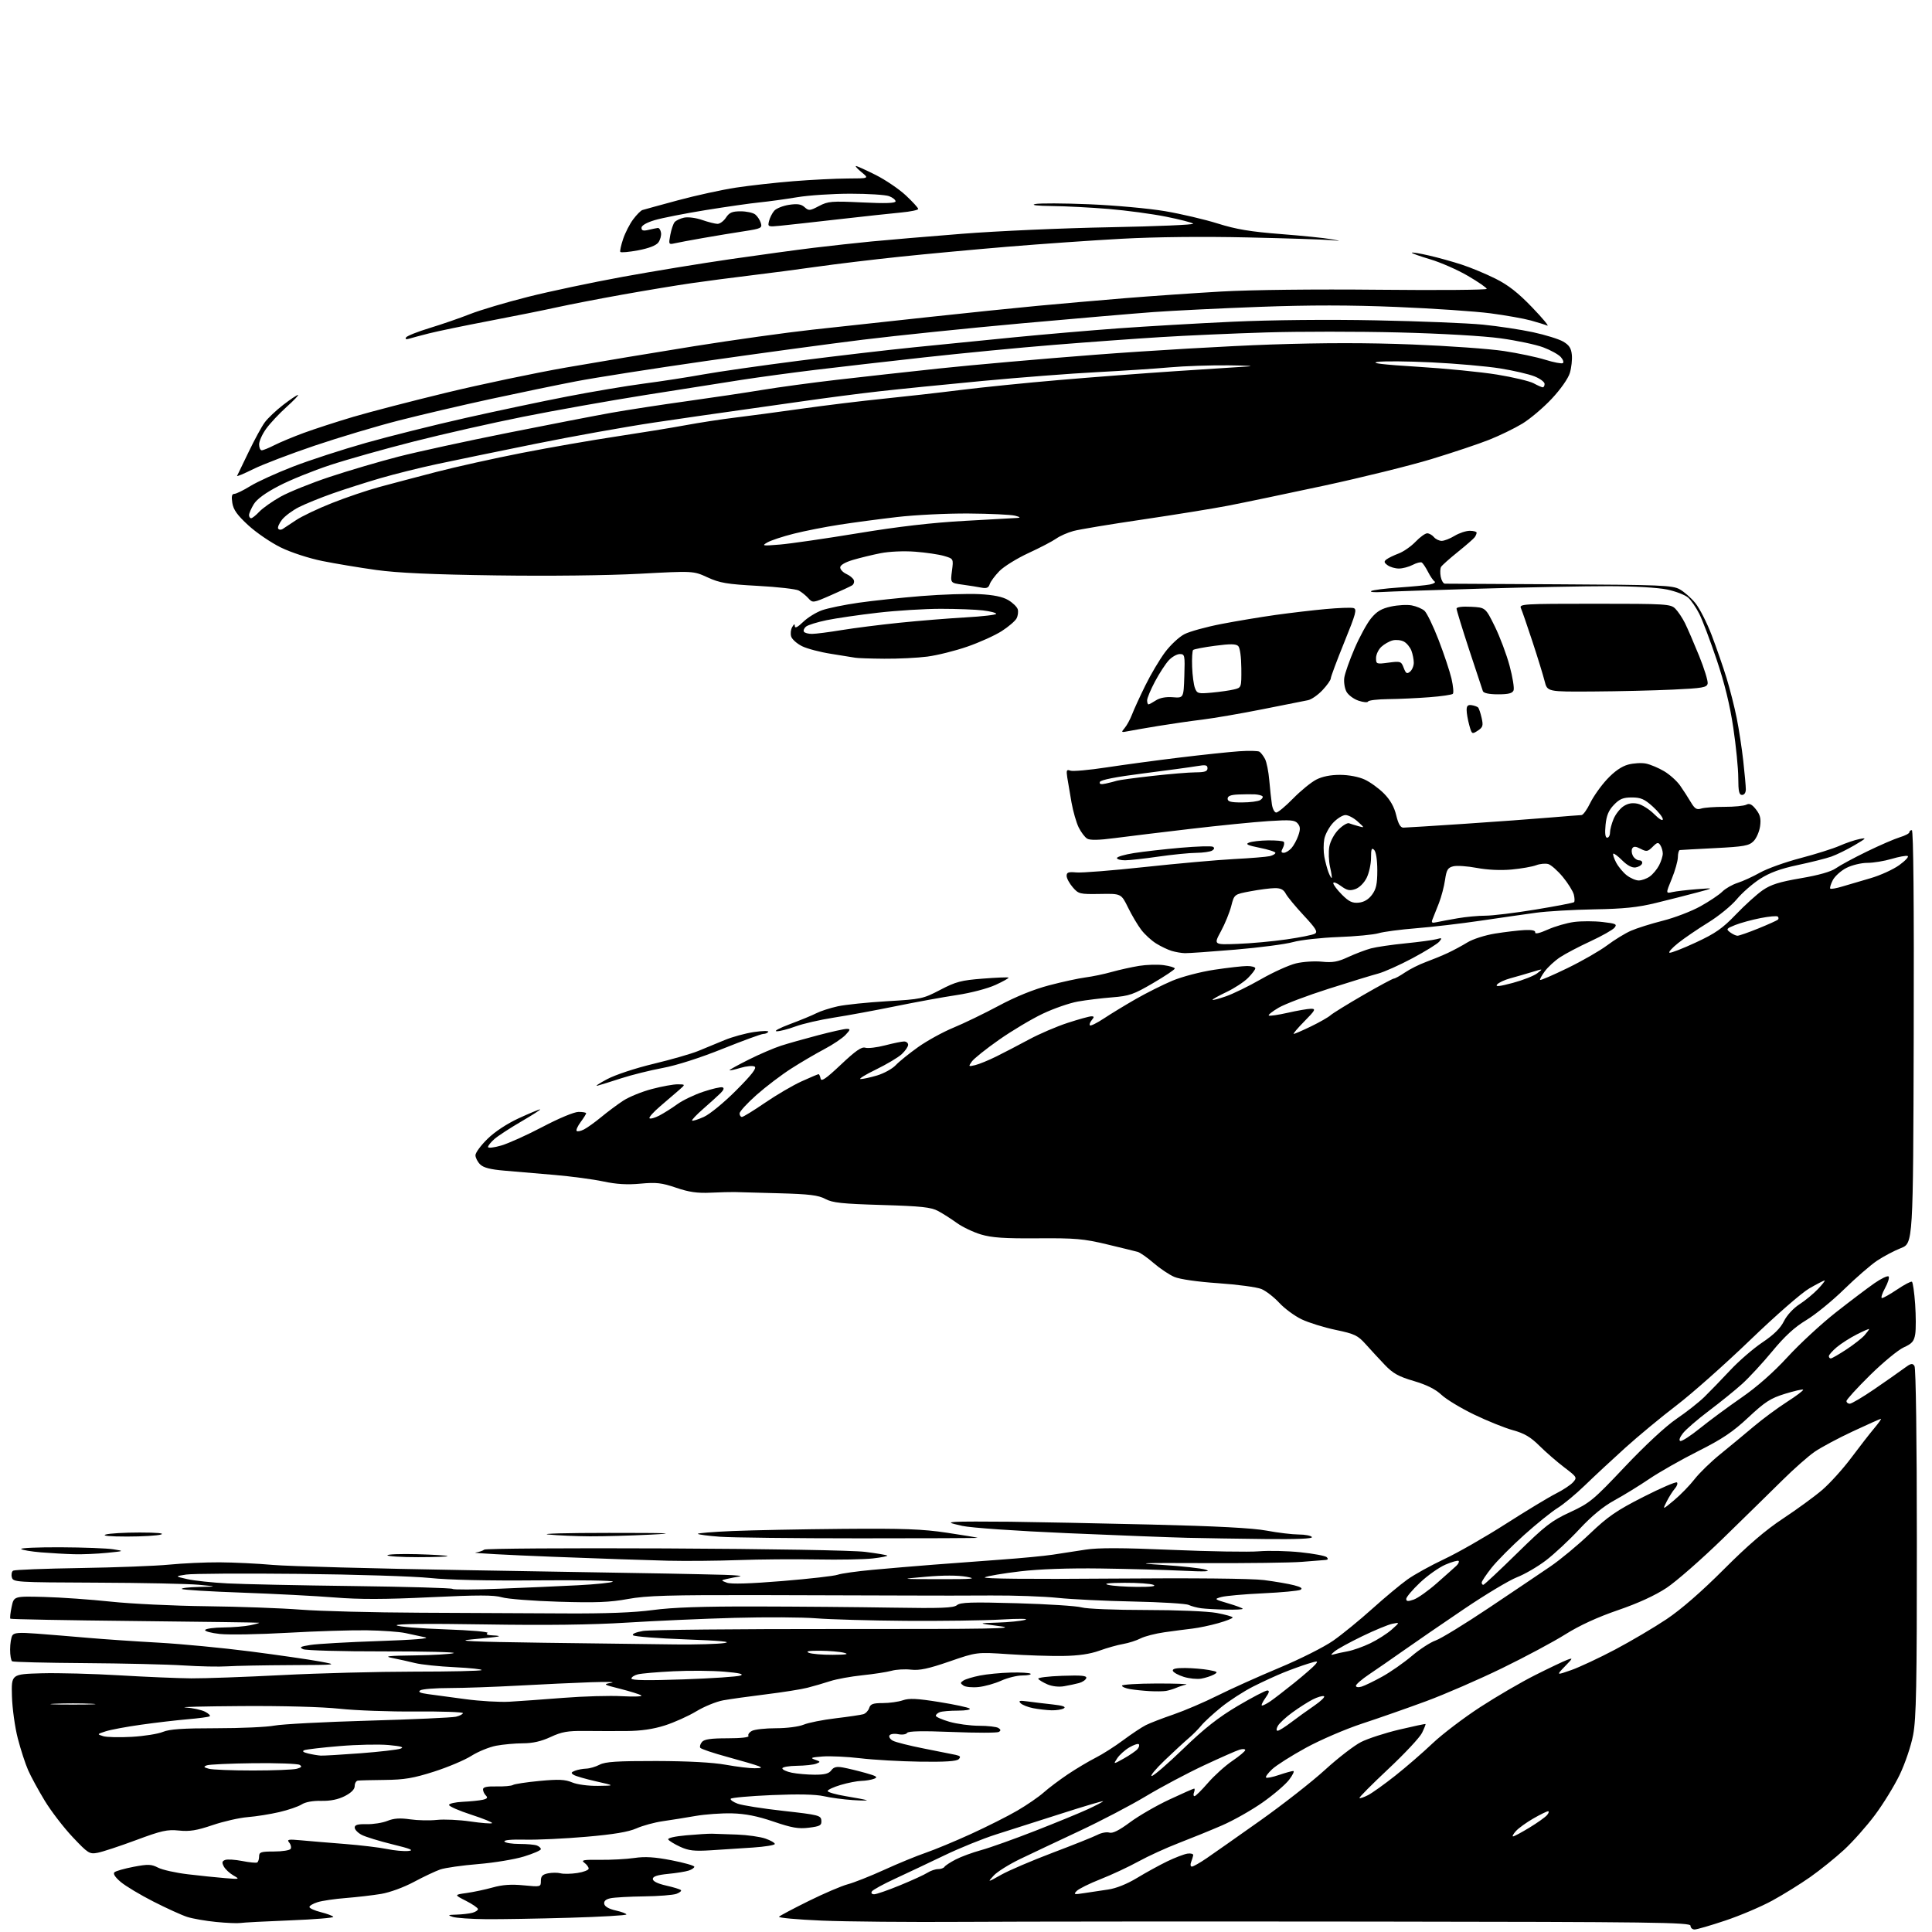 <?xml version="1.0" encoding="UTF-8" standalone="no"?>
<svg 
  version="1.1" 
  xmlns="http://www.w3.org/2000/svg" 
  xmlns:xlink="http://www.w3.org/1999/xlink" 
  xmlns:svg="http://www.w3.org/2000/svg"
  xmlns:rdf="http://www.w3.org/1999/02/22-rdf-syntax-ns#"
  xmlns:cc="http://creativecommons.org/ns#"
  xmlns:dc="http://purl.org/dc/elements/1.1/"
  viewBox="0 0 768 768"
  width="768"
  height="768"
>
<style>svg {background-color: white; }</style>"
<path stroke="none" fill="black" fill-rule="evenodd" d="M673.62,767.00C672.73,767.00 672.00,766.33 672.00,765.50C672.00,764.18 657.35,763.98 546.75,763.86C477.86,763.78 404.18,763.83 383.00,763.97C361.82,764.11 336.48,763.88 326.69,763.47C316.89,763.06 309.24,762.36 309.69,761.91C310.14,761.46 315.46,758.64 321.52,755.65C327.58,752.65 334.56,749.67 337.02,749.02C339.48,748.37 346.00,745.79 351.50,743.28C357.00,740.77 364.43,737.72 368.00,736.50C371.57,735.27 379.68,731.91 386.00,729.02C392.32,726.13 400.60,721.97 404.38,719.76C408.16,717.56 412.89,714.31 414.88,712.54C416.87,710.77 421.20,707.52 424.50,705.30C427.80,703.09 432.76,700.14 435.51,698.74C438.27,697.35 443.22,694.19 446.51,691.73C449.81,689.28 453.85,686.59 455.50,685.76C457.15,684.93 462.10,683.02 466.49,681.52C470.88,680.01 478.76,676.64 483.99,674.02C489.22,671.40 500.25,666.44 508.50,662.99C516.83,659.52 526.39,654.70 530.00,652.17C533.58,649.66 540.55,643.97 545.50,639.51C550.45,635.06 556.75,629.81 559.50,627.85C562.25,625.89 568.84,622.25 574.15,619.75C579.46,617.26 590.49,610.95 598.65,605.72C606.82,600.50 615.75,595.10 618.50,593.72C621.25,592.34 624.30,590.33 625.28,589.25C627.01,587.34 626.91,587.17 621.78,583.27C618.87,581.06 614.44,577.20 611.93,574.71C608.44,571.24 605.96,569.78 601.43,568.53C598.17,567.64 591.23,564.84 586.00,562.32C580.77,559.80 574.92,556.27 573.00,554.46C570.61,552.22 567.12,550.48 562.00,548.97C555.97,547.20 553.72,545.95 550.50,542.58C548.30,540.27 544.90,536.60 542.94,534.40C539.73,530.82 538.53,530.24 530.94,528.65C526.30,527.68 520.21,525.79 517.42,524.45C514.62,523.11 510.62,520.16 508.53,517.90C506.43,515.63 503.24,513.16 501.44,512.41C499.64,511.66 491.94,510.62 484.33,510.10C476.08,509.54 469.02,508.53 466.84,507.60C464.82,506.75 461.12,504.27 458.61,502.10C456.11,499.93 453.25,497.93 452.28,497.65C451.30,497.38 445.77,496.02 440.00,494.64C430.75,492.43 427.47,492.14 412.50,492.25C399.26,492.35 394.27,492.01 389.94,490.72C386.88,489.80 382.56,487.74 380.34,486.13C378.12,484.53 374.78,482.39 372.90,481.39C370.09,479.88 366.23,479.47 350.50,479.00C334.69,478.53 330.92,478.13 328.06,476.59C325.28,475.11 321.72,474.67 309.56,474.34C301.28,474.11 293.38,473.90 292.00,473.86C290.62,473.82 286.35,473.94 282.50,474.11C277.19,474.36 273.87,473.88 268.74,472.13C263.00,470.18 260.87,469.94 254.59,470.52C249.35,471.01 245.05,470.76 239.85,469.65C235.81,468.79 227.10,467.63 220.50,467.06C213.90,466.50 204.94,465.73 200.60,465.36C194.90,464.88 192.18,464.18 190.85,462.85C189.83,461.83 189.00,460.20 189.00,459.21C189.00,458.23 191.14,455.32 193.75,452.76C196.65,449.91 201.49,446.71 206.18,444.54C210.41,442.59 214.23,441.00 214.68,441.00C215.12,441.00 211.81,443.14 207.31,445.76C202.81,448.38 197.98,451.53 196.57,452.75C195.16,453.98 194.00,455.42 194.00,455.94C194.00,456.47 196.33,456.22 199.25,455.36C202.14,454.52 209.56,451.17 215.74,447.92C222.24,444.50 228.26,442.00 229.99,442.00C231.65,442.00 233.00,442.24 233.00,442.54C233.00,442.84 232.02,444.41 230.82,446.03C229.62,447.65 228.91,449.24 229.24,449.57C229.56,449.90 230.88,449.62 232.16,448.96C233.45,448.30 236.53,446.09 239.00,444.05C241.47,442.00 245.39,439.09 247.70,437.56C250.02,436.04 255.16,433.94 259.14,432.90C263.11,431.85 267.75,431.01 269.43,431.03C272.50,431.06 272.50,431.06 269.97,433.28C268.58,434.50 265.22,437.39 262.50,439.70C259.79,442.01 257.85,444.18 258.19,444.53C258.53,444.87 260.28,444.39 262.06,443.47C263.85,442.54 267.07,440.51 269.22,438.95C271.38,437.39 276.03,435.15 279.57,433.98C283.11,432.80 286.54,432.01 287.19,432.23C287.97,432.49 287.70,433.29 286.41,434.56C285.33,435.63 282.25,438.42 279.57,440.76C276.88,443.11 274.88,445.22 275.12,445.45C275.36,445.69 277.45,445.03 279.78,443.99C282.16,442.92 287.79,438.31 292.64,433.44C298.82,427.25 300.91,424.56 299.98,423.99C299.27,423.55 296.73,423.78 294.34,424.50C291.95,425.22 290.00,425.63 290.00,425.41C290.00,425.20 293.49,423.28 297.75,421.15C302.01,419.02 307.75,416.56 310.50,415.68C313.25,414.79 319.84,412.93 325.15,411.54C330.46,410.14 335.60,409.00 336.57,409.00C338.14,409.00 338.08,409.29 336.09,411.41C334.84,412.73 331.05,415.28 327.66,417.06C324.27,418.85 318.35,422.32 314.50,424.79C310.65,427.25 304.46,431.95 300.75,435.23C297.04,438.52 294.00,441.83 294.00,442.60C294.00,443.37 294.42,444.00 294.94,444.00C295.46,444.00 299.59,441.46 304.13,438.35C308.66,435.25 315.20,431.42 318.66,429.85C322.12,428.28 325.16,427.00 325.40,427.00C325.65,427.00 326.01,427.79 326.20,428.75C326.46,430.09 328.35,428.80 334.29,423.19C340.10,417.70 342.51,416.03 343.94,416.48C345.00,416.82 348.54,416.40 351.82,415.55C355.11,414.70 358.51,414.00 359.39,414.00C360.28,414.00 361.00,414.60 361.00,415.33C361.00,416.05 359.87,417.72 358.48,419.02C357.10,420.32 352.48,423.07 348.23,425.14C343.98,427.20 341.21,428.91 342.07,428.94C342.93,428.97 345.88,428.33 348.63,427.52C351.37,426.70 354.72,424.86 356.06,423.43C357.40,421.99 361.43,418.75 365.00,416.21C368.57,413.68 374.88,410.22 379.00,408.52C383.12,406.82 391.23,402.90 397.00,399.81C403.75,396.19 410.89,393.30 417.00,391.69C422.23,390.31 428.75,388.90 431.50,388.54C434.25,388.19 438.95,387.21 441.94,386.36C444.93,385.52 449.82,384.44 452.80,383.95C455.78,383.47 460.20,383.34 462.61,383.67C465.02,384.00 467.00,384.60 467.00,385.01C467.00,385.41 463.11,388.02 458.36,390.80C450.63,395.32 448.91,395.92 442.11,396.46C437.92,396.79 431.80,397.54 428.50,398.12C425.20,398.70 418.90,400.88 414.50,402.97C410.10,405.06 402.28,409.72 397.13,413.33C391.98,416.94 387.10,420.84 386.30,421.99C384.89,423.99 384.95,424.05 387.67,423.40C389.22,423.02 392.98,421.49 396.00,419.99C399.02,418.50 404.88,415.45 409.00,413.23C413.12,411.00 420.09,408.01 424.47,406.59C428.86,405.16 433.07,404.00 433.84,404.00C434.99,404.00 435.01,404.28 433.98,405.52C433.28,406.36 432.96,407.30 433.27,407.60C433.57,407.91 436.08,406.66 438.85,404.83C441.61,403.00 447.31,399.53 451.52,397.12C455.73,394.71 462.26,391.44 466.04,389.85C469.88,388.24 477.21,386.32 482.70,385.49C488.09,384.68 493.96,384.01 495.75,384.01C497.54,384.00 499.00,384.42 499.00,384.92C499.00,385.43 497.68,387.16 496.08,388.77C494.47,390.38 490.64,392.88 487.58,394.33C484.51,395.79 482.00,397.18 482.00,397.43C482.00,397.69 484.36,397.08 487.25,396.08C490.14,395.09 496.46,392.00 501.31,389.22C506.15,386.45 512.39,383.63 515.18,382.96C517.96,382.29 522.60,381.99 525.50,382.29C529.73,382.72 531.79,382.36 535.92,380.44C538.76,379.13 542.82,377.59 544.95,377.01C547.08,376.44 553.25,375.53 558.66,375.00C564.07,374.46 569.62,373.71 571.00,373.34C573.22,372.73 573.35,372.83 572.16,374.28C571.43,375.18 566.63,378.16 561.51,380.89C556.38,383.63 550.24,386.38 547.85,387.01C545.46,387.64 536.58,390.36 528.12,393.06C519.66,395.75 510.74,399.13 508.29,400.57C505.85,402.00 504.07,403.40 504.35,403.68C504.63,403.96 508.02,403.47 511.88,402.60C515.74,401.72 519.91,401.00 521.16,401.00C523.16,401.00 522.85,401.59 518.50,406.00C515.79,408.75 513.89,411.00 514.27,411.00C514.65,411.00 517.75,409.65 521.15,408.01C524.55,406.36 528.04,404.37 528.91,403.58C529.79,402.79 535.62,399.19 541.88,395.57C548.13,391.96 553.63,389.00 554.08,389.00C554.54,389.00 556.52,387.91 558.50,386.57C560.47,385.23 564.20,383.36 566.79,382.42C569.38,381.47 573.30,379.86 575.50,378.83C577.70,377.81 581.23,375.91 583.34,374.61C585.48,373.30 590.36,371.74 594.34,371.10C598.28,370.47 603.52,369.85 606.00,369.72C609.03,369.57 610.43,369.89 610.27,370.68C610.13,371.40 612.10,370.95 615.27,369.52C618.15,368.23 622.87,366.87 625.77,366.49C628.66,366.12 633.74,366.12 637.05,366.51C642.37,367.12 642.92,367.39 641.79,368.77C641.08,369.64 636.77,372.07 632.22,374.18C627.67,376.28 622.23,379.14 620.15,380.52C618.06,381.90 615.33,384.41 614.09,386.10C612.84,387.78 612.00,389.33 612.21,389.54C612.42,389.76 617.30,387.65 623.05,384.86C628.80,382.07 635.90,378.00 638.83,375.81C641.76,373.61 646.03,370.99 648.33,369.99C650.62,368.98 656.33,367.18 661.00,366.00C665.67,364.82 672.41,362.24 675.96,360.26C679.52,358.28 683.44,355.66 684.67,354.42C685.90,353.19 688.61,351.64 690.70,350.97C692.79,350.31 696.81,348.46 699.63,346.88C702.45,345.29 709.68,342.70 715.70,341.12C721.72,339.54 728.70,337.34 731.22,336.23C733.73,335.12 737.30,333.90 739.15,333.54C742.18,332.93 741.99,333.17 737.14,336.02C734.19,337.75 730.07,339.77 727.98,340.51C725.90,341.24 719.88,342.76 714.62,343.87C707.77,345.33 703.53,346.88 699.66,349.36C696.69,351.26 692.51,354.91 690.38,357.48C688.25,360.04 683.12,364.22 679.00,366.75C674.88,369.29 669.52,372.94 667.09,374.88C664.67,376.81 663.12,378.54 663.66,378.72C664.20,378.90 668.91,377.07 674.12,374.65C681.92,371.03 684.72,369.07 690.04,363.52C693.59,359.81 698.39,355.47 700.69,353.88C703.96,351.63 707.32,350.57 715.87,349.11C722.98,347.90 727.89,346.50 729.78,345.16C731.38,344.02 736.92,341.02 742.09,338.51C747.26,335.99 753.18,333.43 755.25,332.81C757.31,332.19 759.00,331.30 759.00,330.84C759.00,330.38 759.44,330.00 759.98,330.00C760.62,330.00 760.88,358.83 760.73,412.12C760.50,494.23 760.50,494.23 755.64,496.14C752.97,497.19 748.70,499.45 746.14,501.16C743.59,502.87 737.67,508.01 733.00,512.57C728.33,517.14 721.58,522.63 718.00,524.78C713.38,527.56 709.48,531.14 704.50,537.17C700.65,541.83 695.25,547.67 692.50,550.15C689.75,552.63 683.83,557.42 679.34,560.80C674.86,564.18 670.21,568.19 669.02,569.70C667.72,571.36 667.29,572.60 667.95,572.82C668.56,573.02 672.08,570.74 675.78,567.75C679.47,564.77 686.85,559.32 692.17,555.64C698.45,551.30 704.91,545.61 710.60,539.42C715.42,534.17 724.06,526.19 729.79,521.69C735.53,517.18 742.43,511.97 745.12,510.10C747.82,508.23 750.35,507.02 750.75,507.42C751.15,507.81 750.50,509.91 749.32,512.07C748.14,514.23 747.60,516.00 748.12,516.00C748.65,516.00 751.39,514.45 754.21,512.55C757.03,510.65 759.64,509.28 760.02,509.51C760.39,509.74 760.97,513.74 761.30,518.40C761.62,523.07 761.64,528.44 761.33,530.34C760.87,533.19 760.06,534.12 756.75,535.61C754.55,536.61 748.52,541.58 743.37,546.65C738.22,551.73 734.00,556.36 734.00,556.94C734.00,557.52 734.59,558.00 735.31,558.00C736.03,558.00 740.42,555.40 745.06,552.23C749.70,549.05 754.99,545.35 756.80,544.00C759.60,541.92 760.24,541.77 761.04,543.02C761.59,543.90 761.98,572.40 761.98,613.16C762.00,670.04 761.74,683.17 760.50,689.66C759.67,694.04 757.30,701.03 755.15,705.50C753.03,709.90 748.61,717.10 745.32,721.50C742.04,725.90 736.52,732.11 733.06,735.31C729.59,738.50 723.55,743.37 719.63,746.13C715.71,748.89 708.90,753.12 704.50,755.52C700.10,757.92 691.72,761.49 685.87,763.44C680.03,765.40 674.52,767.00 673.62,767.00zM95.53,764.42C94.41,764.60 90.09,764.42 85.92,764.01C81.75,763.60 76.57,762.70 74.42,762.01C72.26,761.32 66.22,758.57 61.00,755.91C55.77,753.25 49.92,749.74 48.00,748.12C45.75,746.22 44.86,744.84 45.50,744.25C46.05,743.75 49.49,742.78 53.13,742.08C58.90,740.99 60.17,741.04 62.86,742.43C64.55,743.30 69.89,744.49 74.72,745.06C79.55,745.64 86.20,746.32 89.50,746.59C95.33,747.06 95.42,747.03 92.78,745.52C91.28,744.66 89.57,743.06 88.98,741.97C88.14,740.39 88.25,739.84 89.50,739.36C90.37,739.03 93.43,739.22 96.29,739.78C99.16,740.35 101.84,740.60 102.25,740.35C102.66,740.09 103.00,739.01 103.00,737.94C103.00,736.24 103.73,736.00 108.94,736.00C112.21,736.00 115.17,735.53 115.53,734.96C115.88,734.38 115.63,733.26 114.97,732.46C113.93,731.21 114.57,731.08 119.63,731.55C122.86,731.85 130.68,732.51 137.00,733.00C143.32,733.50 150.89,734.40 153.82,735.01C156.75,735.62 160.57,735.97 162.32,735.79C164.75,735.54 163.26,734.92 156.05,733.16C150.86,731.89 145.35,730.20 143.80,729.40C142.26,728.60 141.00,727.29 141.00,726.49C141.00,725.41 142.21,725.06 145.75,725.14C148.36,725.20 152.07,724.61 154.00,723.83C156.54,722.80 159.00,722.63 163.00,723.21C166.03,723.65 170.83,723.75 173.69,723.44C176.54,723.13 182.52,723.41 186.98,724.06C191.44,724.71 195.32,725.01 195.60,724.73C195.88,724.45 192.15,722.93 187.31,721.36C182.46,719.79 178.50,718.05 178.50,717.50C178.50,716.95 180.97,716.38 184.00,716.24C187.03,716.10 190.58,715.74 191.89,715.44C193.69,715.03 194.00,714.60 193.14,713.74C192.52,713.12 192.00,712.02 192.00,711.30C192.00,710.39 193.58,710.05 197.39,710.13C200.35,710.20 203.29,709.94 203.92,709.55C204.55,709.16 209.30,708.44 214.48,707.95C222.04,707.24 224.60,707.35 227.42,708.53C229.44,709.38 233.82,709.96 237.72,709.91C244.50,709.83 244.50,709.83 237.00,708.13C232.88,707.20 228.85,706.04 228.07,705.55C226.89,704.81 226.97,704.52 228.57,703.90C229.63,703.48 231.62,703.11 233.00,703.06C234.38,703.02 236.79,702.32 238.36,701.49C240.63,700.31 245.34,700.01 260.86,700.03C273.48,700.06 283.36,700.59 288.50,701.52C292.90,702.31 298.07,702.94 300.00,702.91C302.81,702.87 303.11,702.70 301.50,702.04C300.40,701.59 294.86,699.96 289.19,698.42C283.52,696.88 278.65,695.24 278.36,694.77C278.07,694.30 278.37,693.26 279.04,692.46C279.93,691.38 282.58,691.00 289.18,691.00C294.57,691.00 297.88,690.62 297.53,690.05C297.21,689.53 297.83,688.63 298.91,688.05C299.99,687.47 304.29,687.00 308.47,687.00C312.76,687.00 317.54,686.38 319.46,685.58C321.32,684.80 327.04,683.66 332.17,683.05C337.30,682.44 342.26,681.70 343.20,681.42C344.13,681.13 345.18,680.02 345.52,678.95C346.02,677.37 347.05,677.00 350.92,677.00C353.55,677.00 357.14,676.50 358.89,675.89C361.39,675.02 364.54,675.17 373.29,676.57C379.46,677.56 384.93,678.73 385.45,679.18C385.97,679.63 383.87,680.00 380.78,680.00C377.69,680.00 374.45,680.27 373.58,680.61C372.71,680.94 372.00,681.58 372.00,682.04C372.00,682.49 374.43,683.57 377.40,684.43C380.38,685.29 385.66,686.01 389.15,686.02C392.64,686.02 396.11,686.42 396.86,686.89C397.86,687.53 397.91,687.94 397.05,688.47C396.40,688.87 388.08,688.88 378.56,688.49C366.63,688.01 361.04,688.13 360.58,688.86C360.22,689.45 358.65,689.68 357.08,689.37C355.52,689.05 353.95,689.27 353.59,689.85C353.24,690.43 353.85,691.38 354.95,691.97C356.06,692.56 361.58,693.95 367.23,695.06C372.88,696.17 378.58,697.31 379.89,697.59C381.76,698.00 382.02,698.38 381.09,699.31C380.25,700.14 375.61,700.44 365.69,700.29C357.89,700.17 347.23,699.57 342.00,698.94C336.77,698.32 330.02,698.00 327.00,698.23C322.46,698.57 321.93,698.79 323.95,699.49C326.23,700.28 326.26,700.39 324.45,701.10C323.38,701.52 319.91,701.89 316.75,701.93C313.59,701.97 311.00,702.43 311.00,702.95C311.00,703.48 312.69,704.26 314.75,704.68C316.81,705.10 320.90,705.46 323.83,705.47C327.78,705.49 329.49,705.05 330.44,703.75C331.41,702.42 332.55,702.14 335.11,702.61C336.98,702.95 340.98,703.91 344.00,704.76C348.44,706.00 349.12,706.44 347.50,707.08C346.40,707.51 344.12,707.89 342.43,707.93C340.74,707.97 337.03,708.69 334.18,709.54C331.33,710.39 329.00,711.47 329.00,711.95C329.00,712.43 332.26,713.36 336.25,714.02C340.24,714.67 343.95,715.39 344.50,715.60C345.05,715.81 342.57,715.79 339.00,715.56C335.43,715.33 330.25,714.64 327.50,714.02C324.18,713.27 317.19,713.13 306.73,713.58C298.06,713.95 290.74,714.61 290.48,715.03C290.22,715.46 291.46,716.34 293.25,717.00C295.04,717.66 303.21,718.95 311.42,719.86C325.49,721.43 326.35,721.65 326.50,723.71C326.64,725.62 326.01,725.98 321.56,726.54C317.40,727.06 314.82,726.61 307.45,724.10C301.02,721.91 296.30,720.98 290.97,720.84C286.86,720.74 280.35,721.20 276.50,721.87C272.65,722.54 266.80,723.48 263.50,723.95C260.20,724.42 255.47,725.71 253.00,726.81C249.81,728.22 243.97,729.20 233.00,730.15C224.47,730.89 213.55,731.41 208.72,731.29C203.31,731.16 200.16,731.45 200.53,732.04C200.85,732.57 203.53,733.00 206.48,733.00C209.42,733.00 212.55,733.27 213.42,733.61C214.29,733.94 215.00,734.60 215.00,735.07C215.00,735.54 211.99,736.85 208.31,737.98C204.64,739.12 196.42,740.48 190.05,741.00C183.68,741.52 176.90,742.49 174.98,743.15C173.07,743.82 168.35,746.05 164.50,748.11C160.51,750.25 154.92,752.29 151.50,752.86C148.20,753.41 141.90,754.14 137.50,754.49C133.10,754.83 128.04,755.58 126.25,756.14C124.46,756.70 123.00,757.56 123.00,758.06C123.00,758.56 125.03,759.48 127.52,760.11C130.00,760.73 132.24,761.57 132.48,761.97C132.73,762.37 124.97,763.00 115.24,763.38C105.51,763.76 96.64,764.23 95.53,764.42zM193.09,762.90C187.26,762.85 181.38,762.44 180.00,762.00C177.82,761.30 178.01,761.18 181.50,761.09C183.70,761.02 186.51,760.70 187.75,760.37C188.99,760.04 190.00,759.38 190.00,758.90C190.00,758.43 187.86,756.95 185.25,755.62C180.50,753.20 180.50,753.20 185.50,752.50C188.25,752.12 192.93,751.12 195.90,750.29C199.74,749.21 203.28,748.97 208.15,749.45C214.93,750.11 215.00,750.09 215.00,747.69C215.00,745.81 215.65,745.12 217.85,744.68C219.42,744.37 221.67,744.36 222.84,744.67C224.02,744.98 227.01,744.93 229.49,744.55C231.97,744.18 234.00,743.39 234.00,742.80C234.00,742.21 233.23,741.16 232.28,740.47C230.86,739.42 231.91,739.23 238.53,739.31C242.92,739.36 249.06,739.03 252.20,738.57C256.41,737.95 260.26,738.19 266.95,739.49C271.93,740.46 276.00,741.61 276.00,742.06C276.00,742.50 274.99,743.19 273.75,743.59C272.51,744.00 268.80,744.59 265.50,744.91C261.25,745.33 259.50,745.92 259.50,746.92C259.50,747.83 261.43,748.78 264.78,749.54C267.68,750.19 270.33,751.00 270.67,751.34C271.00,751.67 270.20,752.34 268.89,752.83C267.57,753.31 261.77,753.77 256.00,753.84C250.22,753.92 244.24,754.25 242.69,754.58C240.79,754.99 239.99,755.72 240.20,756.84C240.39,757.88 242.09,758.85 244.75,759.44C247.09,759.96 249.00,760.68 249.00,761.03C249.00,761.39 238.80,761.98 226.34,762.34C213.87,762.70 198.91,762.96 193.09,762.90zM347.50,753.00C348.39,753.00 353.03,751.39 357.81,749.42C362.59,747.46 367.50,745.21 368.71,744.42C369.93,743.64 371.82,743.00 372.91,743.00C373.99,743.00 375.13,742.60 375.44,742.10C375.74,741.61 377.73,740.30 379.85,739.20C381.97,738.09 386.58,736.39 390.10,735.43C393.62,734.46 403.25,731.02 411.50,727.79C419.75,724.57 429.12,720.72 432.33,719.24C435.53,717.77 438.30,716.32 438.49,716.03C438.67,715.74 431.32,717.91 422.16,720.85C413.00,723.79 401.23,727.55 396.00,729.20C390.77,730.86 381.55,734.59 375.50,737.50C369.45,740.41 360.62,744.58 355.89,746.77C351.15,748.95 346.96,751.25 346.58,751.87C346.17,752.53 346.55,753.00 347.50,753.00zM431.00,752.54C433.48,752.15 437.77,751.50 440.55,751.11C443.67,750.66 448.01,748.92 451.91,746.56C455.38,744.45 460.79,741.48 463.93,739.95C467.08,738.43 470.74,737.03 472.07,736.84C473.41,736.65 474.42,736.95 474.32,737.50C474.23,738.05 473.84,739.29 473.47,740.25C473.09,741.21 473.24,742.00 473.79,742.00C474.35,742.00 476.98,740.51 479.65,738.68C482.32,736.86 491.88,730.14 500.90,723.75C509.92,717.36 521.52,708.28 526.68,703.57C531.83,698.86 538.30,693.87 541.04,692.48C543.78,691.09 550.63,688.87 556.24,687.54C561.86,686.21 566.55,685.22 566.67,685.33C566.78,685.45 566.16,687.03 565.28,688.84C564.41,690.65 558.36,697.12 551.84,703.23C545.33,709.34 540.18,714.51 540.41,714.74C540.63,714.96 542.17,714.45 543.83,713.59C545.49,712.73 550.37,709.24 554.67,705.83C558.98,702.42 565.65,696.64 569.50,692.98C573.35,689.33 581.86,682.86 588.41,678.60C594.96,674.34 604.80,668.61 610.29,665.86C615.77,663.10 621.44,660.41 622.88,659.86C625.38,658.92 625.34,659.04 622.06,662.42C618.63,665.98 618.63,665.98 624.56,663.90C627.83,662.75 635.67,659.08 642.00,655.74C648.33,652.39 657.55,646.95 662.50,643.64C668.29,639.76 676.39,632.71 685.21,623.88C694.87,614.20 701.85,608.22 708.85,603.60C714.30,600.00 721.28,594.91 724.35,592.28C727.41,589.65 732.62,583.90 735.90,579.50C739.19,575.10 743.31,569.81 745.04,567.75C746.77,565.69 747.97,564.00 747.70,564.00C747.43,564.00 742.44,566.23 736.61,568.95C730.77,571.67 723.92,575.34 721.37,577.09C718.82,578.84 713.06,583.93 708.56,588.39C704.05,592.85 693.43,603.26 684.94,611.53C676.45,619.80 666.34,628.65 662.48,631.21C657.91,634.23 651.15,637.33 643.15,640.07C635.07,642.84 627.90,646.13 622.28,649.66C617.58,652.62 606.25,658.68 597.11,663.13C587.98,667.58 574.42,673.47 567.00,676.22C559.58,678.96 548.11,682.98 541.52,685.14C534.89,687.32 524.89,691.62 519.11,694.78C513.38,697.92 507.34,701.74 505.71,703.28C504.07,704.81 502.97,706.30 503.27,706.60C503.57,706.90 505.89,706.44 508.44,705.57C510.99,704.71 513.53,704.00 514.09,704.00C514.64,704.00 513.90,705.57 512.43,707.50C510.96,709.42 506.19,713.50 501.82,716.56C497.46,719.62 490.20,723.72 485.69,725.66C481.19,727.61 473.46,730.75 468.53,732.65C463.60,734.55 456.40,737.84 452.53,739.97C448.66,742.10 441.90,745.26 437.50,746.99C433.10,748.72 428.82,750.84 428.00,751.69C426.65,753.09 426.95,753.18 431.00,752.54zM398.00,745.24C401.02,743.54 410.24,739.60 418.48,736.48C426.72,733.37 434.73,730.16 436.28,729.36C437.83,728.55 439.95,728.17 440.98,728.49C442.27,728.90 444.87,727.61 449.18,724.40C452.66,721.82 459.69,717.75 464.82,715.36C469.95,712.96 474.38,711.00 474.68,711.00C474.97,711.00 474.95,711.67 474.64,712.50C474.32,713.33 474.41,714.00 474.84,714.00C475.27,714.00 477.66,711.64 480.16,708.75C482.66,705.86 487.02,701.92 489.85,700.00C492.68,698.08 495.00,696.13 495.00,695.68C495.00,695.23 493.99,695.16 492.75,695.53C491.51,695.89 485.10,698.72 478.50,701.81C471.90,704.90 461.55,710.40 455.50,714.03C449.45,717.67 437.52,723.90 429.00,727.89C420.48,731.88 409.90,736.88 405.49,739.00C401.09,741.12 396.36,744.09 394.99,745.59C392.50,748.33 392.50,748.33 398.00,745.24zM38.84,736.50C35.56,737.12 35.05,736.79 28.87,730.25C25.29,726.45 20.30,719.96 17.79,715.82C15.28,711.69 12.31,706.24 11.20,703.71C10.08,701.18 8.23,695.51 7.09,691.10C5.94,686.69 4.89,679.13 4.75,674.29C4.50,665.50 4.50,665.50 16.50,665.16C23.10,664.98 37.05,665.34 47.50,665.97C57.95,666.59 70.78,667.13 76.00,667.17C81.22,667.21 97.42,666.63 112.00,665.88C126.58,665.12 150.27,664.51 164.66,664.50C179.05,664.50 191.10,664.23 191.44,663.89C191.78,663.56 186.98,663.04 180.78,662.74C174.57,662.45 167.47,661.71 165.00,661.09C162.53,660.47 158.47,659.58 156.00,659.09C152.38,658.39 154.15,658.18 165.00,658.04C172.43,657.94 179.33,657.53 180.35,657.13C181.36,656.73 168.76,656.43 152.35,656.45C135.93,656.48 121.60,656.08 120.50,655.58C118.85,654.81 119.37,654.52 123.50,653.88C126.25,653.45 138.40,652.76 150.50,652.35C164.45,651.88 171.22,651.33 169.00,650.86C167.07,650.45 163.54,649.69 161.14,649.17C158.74,648.65 151.83,648.16 145.77,648.07C139.72,647.98 125.56,648.42 114.30,649.06C103.05,649.70 90.95,649.91 87.41,649.53C83.88,649.15 81.24,648.43 81.55,647.92C81.86,647.41 85.13,646.97 88.81,646.94C92.49,646.91 97.30,646.51 99.50,646.06C101.70,645.60 103.28,645.15 103.00,645.06C102.72,644.97 80.46,644.66 53.52,644.38C26.58,644.10 4.35,643.69 4.12,643.46C3.90,643.23 4.12,641.12 4.62,638.77C5.52,634.50 5.52,634.50 17.51,634.81C24.11,634.98 36.02,635.82 44.00,636.67C51.98,637.53 69.07,638.35 82.00,638.50C94.93,638.65 111.80,639.26 119.50,639.86C127.20,640.46 148.57,641.00 167.00,641.08C185.43,641.15 211.30,641.28 224.50,641.36C240.86,641.45 252.00,641.03 259.50,640.02C267.28,638.97 279.27,638.55 300.50,638.60C317.00,638.63 341.36,638.84 354.62,639.06C374.14,639.38 379.06,639.19 380.41,638.07C381.78,636.94 386.15,636.80 404.29,637.31C416.51,637.66 428.07,638.40 429.99,638.97C431.92,639.54 443.28,640.00 455.38,640.00C467.84,640.00 480.01,640.51 483.63,641.17C487.14,641.82 490.00,642.63 490.00,642.98C490.00,643.33 487.41,644.35 484.25,645.24C481.09,646.14 476.48,647.10 474.00,647.39C471.52,647.68 466.54,648.33 462.93,648.84C459.32,649.35 455.03,650.45 453.40,651.29C451.77,652.14 448.65,653.13 446.47,653.51C444.28,653.88 440.04,655.07 437.04,656.16C433.30,657.51 428.71,658.18 422.54,658.27C417.57,658.35 407.82,658.03 400.89,657.56C388.28,656.71 388.28,656.71 377.42,660.46C369.07,663.34 365.54,664.10 362.17,663.72C359.76,663.44 356.26,663.64 354.40,664.16C352.54,664.67 347.30,665.48 342.76,665.95C338.22,666.42 332.48,667.47 330.00,668.28C327.52,669.09 323.48,670.27 321.00,670.90C318.52,671.54 311.10,672.71 304.50,673.52C297.90,674.33 290.25,675.41 287.50,675.90C284.75,676.40 279.93,678.37 276.79,680.27C273.64,682.17 268.02,684.70 264.29,685.89C259.64,687.37 254.81,688.07 249.00,688.11C244.32,688.14 236.84,688.13 232.36,688.08C225.66,688.01 223.27,688.43 218.86,690.49C215.16,692.21 211.76,692.98 207.89,692.99C204.80,693.00 200.01,693.43 197.24,693.95C194.48,694.48 190.03,696.29 187.36,697.99C184.69,699.68 178.00,702.50 172.50,704.26C164.34,706.86 160.75,707.47 153.00,707.55C147.78,707.60 142.94,707.72 142.25,707.82C141.56,707.92 141.00,708.89 141.00,709.98C141.00,711.28 139.64,712.65 137.05,713.98C134.38,715.33 131.34,715.95 127.71,715.87C124.36,715.79 121.40,716.33 119.91,717.29C118.58,718.14 114.58,719.51 111.00,720.34C107.42,721.17 101.80,722.07 98.50,722.33C95.20,722.59 88.90,724.02 84.50,725.51C78.20,727.65 75.36,728.11 71.13,727.67C66.48,727.19 64.21,727.70 54.04,731.49C47.58,733.89 40.75,736.14 38.84,736.50zM282.50,735.52C275.99,735.93 273.73,735.67 270.37,734.12C268.10,733.07 265.98,731.77 265.64,731.23C265.29,730.65 268.17,729.98 272.77,729.57C277.02,729.19 281.62,728.90 283.00,728.93C284.38,728.96 288.88,729.11 293.00,729.27C297.12,729.43 302.19,730.14 304.25,730.86C306.31,731.57 308.00,732.54 308.00,733.00C308.00,733.47 304.06,734.11 299.25,734.43C294.44,734.75 286.90,735.24 282.50,735.52zM601.46,730.00C601.89,730.00 604.83,728.43 607.99,726.50C611.16,724.58 614.31,722.33 615.00,721.50C615.68,720.68 615.85,720.00 615.37,720.01C614.89,720.01 612.25,721.31 609.50,722.89C606.75,724.47 603.64,726.72 602.60,727.88C601.55,729.05 601.04,730.00 601.46,730.00zM457.83,705.98C458.57,705.99 464.22,701.11 470.41,695.13C478.79,687.03 484.29,682.71 492.02,678.13C497.73,674.76 503.01,672.00 503.76,672.00C504.76,672.00 504.55,672.83 503.00,675.00C501.83,676.65 501.23,678.00 501.68,677.99C502.13,677.99 503.65,677.20 505.06,676.24C506.46,675.28 510.74,671.98 514.56,668.91C518.38,665.83 522.11,662.57 522.86,661.67C524.11,660.16 523.88,660.14 519.86,661.38C517.46,662.13 513.15,663.69 510.27,664.85C507.39,666.01 501.97,668.50 498.22,670.39C494.47,672.28 488.72,675.99 485.45,678.64C482.18,681.29 478.61,684.57 477.53,685.92C476.44,687.27 474.20,689.53 472.54,690.94C470.88,692.35 466.59,696.30 463.01,699.73C459.43,703.16 457.10,705.97 457.83,705.98zM100.50,703.80C108.75,703.80 116.62,703.49 117.99,703.11C119.88,702.58 120.15,702.21 119.10,701.56C118.34,701.09 110.11,700.80 100.82,700.90C91.52,701.01 83.15,701.39 82.21,701.75C80.79,702.30 80.93,702.53 83.00,703.10C84.38,703.49 92.25,703.80 100.50,703.80zM446.81,698.99C449.18,697.66 451.60,695.98 452.20,695.26C452.80,694.54 453.02,693.68 452.69,693.36C452.36,693.03 450.66,693.60 448.91,694.63C447.16,695.66 445.00,697.60 444.11,698.95C442.50,701.40 442.50,701.40 446.81,698.99zM127.50,697.88C128.60,697.94 135.71,697.52 143.29,696.95C150.88,696.37 158.05,695.55 159.22,695.11C160.78,694.54 159.50,694.15 154.48,693.68C150.70,693.33 141.96,693.51 135.05,694.09C128.15,694.66 121.83,695.40 121.00,695.72C119.99,696.12 120.47,696.55 122.50,697.04C124.15,697.44 126.40,697.81 127.50,697.88zM52.39,690.42C57.29,690.14 62.85,689.25 64.77,688.45C67.36,687.37 72.73,687.00 85.99,687.00C95.74,687.00 106.15,686.53 109.11,685.95C112.08,685.38 128.90,684.49 146.50,683.99C164.10,683.49 179.74,682.78 181.25,682.42C182.76,682.06 184.00,681.42 184.00,680.99C184.00,680.56 175.56,680.27 165.25,680.35C154.94,680.43 141.32,679.94 135.00,679.25C128.11,678.51 112.47,678.08 96.00,678.19C80.88,678.29 70.86,678.54 73.74,678.74C76.61,678.94 80.14,679.71 81.56,680.45C82.98,681.19 83.78,682.01 83.32,682.27C82.87,682.54 78.90,683.07 74.50,683.44C70.10,683.82 61.78,684.79 56.00,685.61C50.22,686.42 43.92,687.60 42.00,688.23C38.55,689.35 38.54,689.38 41.00,690.15C42.38,690.58 47.50,690.70 52.39,690.42zM507.89,688.00C508.42,688.00 510.79,686.52 513.17,684.71C515.55,682.90 519.73,679.89 522.45,678.03C525.17,676.16 526.89,674.46 526.27,674.26C525.64,674.05 523.64,674.64 521.82,675.57C519.99,676.50 516.35,678.82 513.73,680.73C511.11,682.63 508.51,685.05 507.95,686.10C507.32,687.27 507.30,688.00 507.89,688.00zM418.00,679.87C416.07,679.81 412.79,679.44 410.70,679.03C408.61,678.63 406.36,677.73 405.70,677.05C404.74,676.05 405.31,675.91 408.50,676.35C410.70,676.65 415.16,677.19 418.41,677.54C422.44,677.98 423.87,678.47 422.91,679.08C422.13,679.57 419.93,679.92 418.00,679.87zM29.00,677.60C36.98,677.60 40.24,677.45 36.25,677.26C32.26,677.07 25.74,677.07 21.75,677.26C17.76,677.45 21.02,677.60 29.00,677.60zM202.50,676.46C206.35,676.24 216.03,675.55 224.00,674.92C231.97,674.29 242.49,673.99 247.37,674.27C252.24,674.54 255.63,674.39 254.89,673.93C254.16,673.48 250.39,672.31 246.53,671.33C239.78,669.63 239.64,669.54 243.00,668.94C244.93,668.60 241.32,668.50 235.00,668.71C228.68,668.92 215.72,669.53 206.22,670.05C196.71,670.57 184.34,671.01 178.72,671.02C173.10,671.02 167.86,671.43 167.08,671.93C166.07,672.57 166.94,673.00 170.08,673.43C172.51,673.76 179.22,674.66 185.00,675.44C190.78,676.22 198.65,676.68 202.50,676.46zM463.50,672.17C462.40,672.35 459.48,672.39 457.00,672.25C454.52,672.11 451.04,671.75 449.25,671.45C447.46,671.15 446.00,670.54 446.00,670.08C446.00,669.63 452.19,669.24 459.75,669.22C467.31,669.21 472.60,669.40 471.50,669.65C470.40,669.90 468.60,670.49 467.50,670.97C466.40,671.44 464.60,671.98 463.50,672.17zM389.00,670.62C386.52,670.88 383.82,670.62 383.00,670.05C381.67,669.12 381.67,668.89 383.00,668.03C383.82,667.49 386.75,666.60 389.50,666.06C392.25,665.51 397.77,664.97 401.76,664.87C405.75,664.76 409.31,664.98 409.67,665.34C410.04,665.70 408.57,666.01 406.42,666.02C404.26,666.03 400.48,666.97 398.00,668.09C395.52,669.22 391.48,670.36 389.00,670.62zM423.00,670.30C420.91,670.67 418.24,670.37 416.37,669.56C414.65,668.81 413.00,667.82 412.72,667.35C412.43,666.88 416.70,666.35 422.21,666.16C430.05,665.89 432.13,666.10 431.80,667.10C431.56,667.81 430.27,668.68 428.93,669.04C427.60,669.40 424.93,669.97 423.00,670.30zM541.25,670.46C542.49,670.09 546.20,668.29 549.50,666.46C552.80,664.63 558.06,660.95 561.20,658.29C564.33,655.62 568.60,652.84 570.70,652.11C572.79,651.38 582.32,645.54 591.88,639.14C601.44,632.74 612.47,625.31 616.38,622.64C620.30,619.97 627.34,614.12 632.03,609.64C639.18,602.82 642.62,600.45 653.24,595.05C660.22,591.50 666.24,588.91 666.62,589.29C667.01,589.67 666.63,590.78 665.78,591.74C664.93,592.71 663.47,595.02 662.53,596.88C660.82,600.25 660.82,600.25 665.46,596.38C668.02,594.24 671.69,590.48 673.61,588.00C675.54,585.52 680.17,581.02 683.91,578.00C687.64,574.98 693.58,570.06 697.10,567.08C700.62,564.11 706.59,559.69 710.36,557.27C714.13,554.86 717.01,552.67 716.76,552.42C716.51,552.18 713.27,552.91 709.55,554.06C703.82,555.83 701.63,557.24 694.99,563.45C688.80,569.24 684.64,572.03 675.01,576.87C668.32,580.24 659.62,585.18 655.67,587.85C651.73,590.53 645.50,594.36 641.82,596.37C637.32,598.83 632.76,602.58 627.82,607.88C623.80,612.21 617.80,617.80 614.50,620.31C611.20,622.82 606.02,625.83 603.00,626.99C599.98,628.16 590.52,633.83 582.00,639.59C573.48,645.35 562.67,652.77 558.00,656.07C553.33,659.36 547.14,663.65 544.25,665.58C541.36,667.52 539.00,669.56 539.00,670.12C539.00,670.70 539.95,670.85 541.25,670.46zM271.59,667.58C282.92,667.19 293.16,666.50 294.34,666.06C295.87,665.48 293.98,665.03 287.84,664.51C283.07,664.11 273.98,664.04 267.64,664.36C261.30,664.67 254.96,665.22 253.56,665.58C252.15,665.93 251.00,666.68 251.00,667.26C251.00,667.97 257.55,668.07 271.59,667.58zM477.50,667.29C475.85,667.57 472.73,667.26 470.56,666.58C468.39,665.91 466.44,664.82 466.23,664.18C465.96,663.37 467.50,663.02 471.17,663.06C474.10,663.09 478.30,663.45 480.50,663.85C484.08,664.51 484.29,664.70 482.50,665.68C481.40,666.27 479.15,667.00 477.50,667.29zM90.40,662.39C87.15,662.61 79.33,662.45 73.00,662.04C66.67,661.63 48.94,661.22 33.59,661.11C18.25,661.01 5.31,660.69 4.84,660.40C4.38,660.12 4.01,658.00 4.02,655.69C4.02,653.39 4.43,650.88 4.91,650.11C5.61,649.01 7.62,648.87 14.64,649.40C19.51,649.77 28.68,650.52 35.00,651.07C41.33,651.62 53.92,652.48 63.00,652.98C72.08,653.48 88.50,655.06 99.50,656.47C110.50,657.89 122.88,659.68 127.00,660.44C134.50,661.82 134.50,661.82 115.40,661.91C104.89,661.96 93.64,662.18 90.40,662.39zM331.00,657.81C336.48,657.78 337.69,657.56 335.50,657.00C333.85,656.58 329.57,656.22 326.00,656.19C321.53,656.16 320.12,656.41 321.50,657.00C322.60,657.47 326.88,657.84 331.00,657.81zM530.18,657.64C531.10,657.35 533.58,656.81 535.68,656.43C537.78,656.05 541.84,654.61 544.71,653.23C547.57,651.85 551.40,649.40 553.21,647.80C556.50,644.87 556.50,644.87 553.50,645.47C551.85,645.80 546.45,648.03 541.50,650.43C536.55,652.82 531.60,655.54 530.50,656.47C528.94,657.79 528.87,658.05 530.18,657.64zM268.50,653.69C276.75,653.78 285.52,653.53 288.00,653.13C291.12,652.64 286.37,652.19 272.52,651.68C261.54,651.28 252.15,650.55 251.65,650.05C251.13,649.53 252.76,648.82 255.63,648.33C258.31,647.87 293.35,647.53 333.50,647.56C393.70,647.61 404.92,647.41 397.50,646.44C388.50,645.26 388.50,645.26 396.50,645.01C400.90,644.88 405.85,644.38 407.50,643.92C409.22,643.43 405.15,643.38 398.00,643.79C391.12,644.18 374.02,644.41 360.00,644.31C345.98,644.20 330.00,643.75 324.50,643.31C319.00,642.86 304.38,642.78 292.00,643.12C279.62,643.46 260.32,644.32 249.09,645.02C235.29,645.89 217.04,646.12 192.72,645.73C169.95,645.36 157.10,645.50 157.70,646.10C158.23,646.63 166.86,647.34 176.88,647.69C187.10,648.04 194.53,648.68 193.80,649.14C192.96,649.68 193.74,650.02 196.00,650.10C197.93,650.17 198.82,650.38 198.00,650.56C197.18,650.74 192.45,651.25 187.50,651.69C180.62,652.31 187.32,652.62 216.00,653.02C236.62,653.30 260.25,653.61 268.50,653.69zM487.25,639.85C483.54,639.77 479.15,639.53 477.50,639.31C475.85,639.10 473.60,638.50 472.50,637.98C471.40,637.46 461.50,636.86 450.50,636.63C439.50,636.41 426.00,635.76 420.50,635.18C415.00,634.60 403.07,634.17 394.00,634.23C384.93,634.29 370.52,634.30 362.00,634.25C353.48,634.21 326.70,634.13 302.50,634.08C265.78,634.01 257.02,634.27 249.58,635.63C242.47,636.94 236.86,637.16 222.08,636.71C211.86,636.40 201.70,635.61 199.50,634.95C196.40,634.02 189.96,634.02 171.00,634.93C152.95,635.80 142.95,635.82 133.00,635.02C125.58,634.42 109.02,633.56 96.22,633.10C83.42,632.65 72.65,631.99 72.30,631.64C71.95,631.29 75.00,630.93 79.08,630.84C86.50,630.68 86.50,630.68 79.00,629.97C74.88,629.58 56.59,629.20 38.37,629.13C6.14,629.00 5.22,628.95 4.71,627.00C4.42,625.90 4.65,624.71 5.23,624.36C5.80,624.01 17.79,623.54 31.88,623.32C45.97,623.10 61.91,622.49 67.29,621.96C72.67,621.43 81.67,621.02 87.29,621.05C92.91,621.08 102.45,621.54 108.50,622.08C114.55,622.61 149.20,623.55 185.50,624.16C221.80,624.77 257.80,625.38 265.50,625.52C273.20,625.66 283.32,625.89 288.00,626.02C292.68,626.16 295.38,626.45 294.00,626.67C292.62,626.88 290.38,627.32 289.00,627.64C286.50,628.22 286.50,628.22 288.96,629.15C290.57,629.77 298.17,629.54 310.96,628.49C321.71,627.61 331.62,626.48 333.00,625.98C334.38,625.48 340.68,624.60 347.00,624.02C353.32,623.44 364.12,622.52 371.00,621.99C377.88,621.45 390.02,620.54 398.00,619.97C405.98,619.40 415.20,618.51 418.50,618.01C421.80,617.50 427.65,616.60 431.50,616.01C436.58,615.22 446.01,615.25 465.89,616.10C480.95,616.74 496.47,617.00 500.39,616.67C504.30,616.34 511.76,616.51 516.96,617.05C522.17,617.59 526.87,618.47 527.41,619.01C528.06,619.66 527.90,620.04 526.95,620.11C526.15,620.17 521.90,620.51 517.50,620.86C513.10,621.21 495.77,621.43 479.00,621.36C452.86,621.25 450.47,621.36 462.27,622.09C469.84,622.57 477.49,623.41 479.27,623.97C481.63,624.71 479.14,624.82 470.00,624.38C463.12,624.05 448.50,623.65 437.50,623.50C424.81,623.32 413.11,623.74 405.50,624.64C398.90,625.42 392.60,626.48 391.50,627.00C390.23,627.59 408.74,627.78 442.00,627.51C474.63,627.25 497.53,627.48 502.50,628.11C506.90,628.68 512.28,629.60 514.45,630.17C517.21,630.89 517.96,631.43 516.95,631.97C516.15,632.39 509.43,633.02 502.00,633.37C494.57,633.71 487.15,634.38 485.50,634.84C482.57,635.66 482.63,635.72 488.25,637.37C491.41,638.30 494.00,639.27 494.00,639.53C494.00,639.79 490.96,639.93 487.25,639.85zM561.97,635.86C563.61,635.29 567.77,632.34 571.22,629.29C574.68,626.25 578.15,623.15 578.94,622.41C579.73,621.66 580.13,620.80 579.83,620.50C579.53,620.20 577.18,620.85 574.60,621.96C572.03,623.06 567.46,626.29 564.46,629.13C561.46,631.97 559.00,634.88 559.00,635.59C559.00,636.60 559.67,636.66 561.97,635.86zM198.50,631.54C208.40,631.16 222.43,630.54 229.67,630.17C236.91,629.80 243.19,629.15 243.62,628.72C244.04,628.29 230.47,628.07 213.45,628.22C194.07,628.40 178.20,628.04 171.00,627.28C164.68,626.61 141.28,625.87 119.00,625.64C96.72,625.41 76.47,625.53 74.00,625.91C69.50,626.61 69.50,626.61 74.50,627.74C77.25,628.36 84.45,629.12 90.50,629.43C96.55,629.74 119.01,630.22 140.40,630.48C161.80,630.75 179.57,631.26 179.90,631.61C180.23,631.96 188.60,631.93 198.50,631.54zM452.00,630.81C457.59,630.84 459.81,630.56 458.50,630.00C457.40,629.53 452.23,629.16 447.00,629.19C440.59,629.22 438.48,629.49 440.50,630.00C442.15,630.42 447.32,630.78 452.00,630.81zM589.63,630.00C589.98,630.00 596.00,624.37 603.01,617.49C614.25,606.46 616.74,604.53 624.13,601.12C631.97,597.49 633.35,596.35 645.94,583.02C654.03,574.47 662.20,566.89 666.44,564.01C670.32,561.38 675.30,557.47 677.50,555.32C679.70,553.17 684.31,548.41 687.74,544.74C691.17,541.06 696.94,536.07 700.56,533.64C705.11,530.59 707.75,527.99 709.13,525.21C710.29,522.87 712.86,520.06 715.31,518.48C717.61,516.99 720.94,514.25 722.70,512.39C724.46,510.52 725.64,509.00 725.32,509.00C725.00,509.00 722.29,510.40 719.29,512.12C716.18,513.90 706.04,522.75 695.67,532.73C685.68,542.35 672.55,553.99 666.50,558.61C660.45,563.22 651.23,570.86 646.00,575.58C640.77,580.30 633.58,587.00 630.00,590.47C626.42,593.94 621.55,597.98 619.17,599.45C616.79,600.92 610.79,605.76 605.84,610.20C600.88,614.65 595.06,620.51 592.91,623.23C590.76,625.95 589.00,628.59 589.00,629.09C589.00,629.59 589.28,630.00 589.63,630.00zM373.50,627.74C386.76,627.76 388.59,627.60 384.18,626.79C380.79,626.18 374.99,626.17 368.18,626.77C357.50,627.71 357.50,627.71 373.50,627.74zM293.50,620.16C285.25,620.46 272.65,620.58 265.50,620.41C258.35,620.25 237.65,619.54 219.50,618.83C201.35,618.12 187.62,617.38 189.00,617.17C190.38,616.97 191.95,616.45 192.50,616.00C193.05,615.56 225.45,615.34 264.50,615.52C305.97,615.71 338.99,616.28 343.89,616.89C348.50,617.47 352.47,618.13 352.70,618.37C352.93,618.60 350.37,619.11 346.99,619.50C343.62,619.89 333.58,620.08 324.68,619.91C315.78,619.75 301.75,619.86 293.50,620.16zM166.17,619.00C159.48,619.00 154.00,618.66 154.00,618.25C154.00,617.84 159.28,617.64 165.73,617.81C172.18,617.99 177.66,618.33 177.90,618.56C178.14,618.80 172.86,619.00 166.17,619.00zM29.50,617.83C26.20,617.75 20.27,617.41 16.33,617.09C12.39,616.76 8.82,616.16 8.41,615.75C8.00,615.34 15.05,615.03 24.08,615.07C33.11,615.11 42.52,615.47 45.00,615.86C49.50,616.58 49.50,616.58 42.50,617.28C38.65,617.67 32.80,617.92 29.50,617.83zM341.68,611.51C315.73,611.51 290.77,611.22 286.22,610.88C281.66,610.55 277.70,610.03 277.41,609.74C277.12,609.45 283.32,608.94 291.19,608.61C299.06,608.28 318.77,607.89 335.00,607.75C359.19,607.55 366.65,607.82 376.46,609.29C383.04,610.28 388.52,611.18 388.64,611.31C388.76,611.43 367.63,611.52 341.68,611.51zM502.81,611.79C492.19,611.67 478.32,611.45 472.00,611.30C465.68,611.15 444.30,610.33 424.50,609.47C403.93,608.58 385.93,607.33 382.50,606.56C377.14,605.35 376.87,605.18 380.00,604.96C381.93,604.82 391.60,604.80 401.50,604.91C411.40,605.03 436.60,605.53 457.50,606.03C483.61,606.66 498.00,607.42 503.50,608.45C507.90,609.28 513.61,609.97 516.19,609.98C518.77,609.99 521.16,610.45 521.50,611.00C521.91,611.66 515.48,611.93 502.81,611.79zM50.50,610.80C43.58,610.80 40.43,610.50 42.00,610.00C43.38,609.56 49.45,609.20 55.50,609.20C62.42,609.20 65.57,609.50 64.00,610.00C62.62,610.44 56.55,610.80 50.50,610.80zM234.50,610.71C229.00,610.68 221.57,610.36 218.00,610.00C214.43,609.64 225.22,609.35 242.00,609.35C266.40,609.35 269.70,609.49 258.50,610.05C250.80,610.44 240.00,610.73 234.50,610.71zM727.77,540.00C728.20,540.00 730.98,538.39 733.97,536.43C736.95,534.47 740.20,531.92 741.19,530.78C742.19,529.63 743.00,528.53 743.00,528.33C743.00,528.13 740.81,529.07 738.14,530.43C735.47,531.78 731.87,534.08 730.14,535.53C728.41,536.99 727.00,538.59 727.00,539.09C727.00,539.59 727.35,540.00 727.77,540.00zM237.50,431.58C236.40,431.86 238.10,430.71 241.28,429.02C244.58,427.26 252.51,424.63 259.78,422.89C266.77,421.21 274.75,418.92 277.50,417.80C280.25,416.68 284.98,414.73 288.00,413.47C291.02,412.20 296.29,410.76 299.71,410.25C303.12,409.75 305.68,409.71 305.40,410.17C305.11,410.63 304.23,411.00 303.44,411.00C302.65,411.00 295.36,413.67 287.25,416.92C278.35,420.50 268.93,423.51 263.50,424.52C258.55,425.44 251.12,427.29 247.00,428.62C242.88,429.96 238.60,431.29 237.50,431.58zM308.71,409.95C307.50,409.92 309.88,408.65 314.00,407.11C318.12,405.57 322.85,403.63 324.50,402.78C326.15,401.93 329.98,400.70 333.00,400.03C336.02,399.37 344.85,398.46 352.60,398.00C366.20,397.21 366.95,397.05 373.77,393.48C379.95,390.25 382.08,389.68 390.67,389.02C396.08,388.59 400.68,388.41 400.90,388.61C401.12,388.81 398.80,390.12 395.73,391.52C392.58,392.97 385.89,394.72 380.33,395.55C374.92,396.36 363.98,398.36 356.00,399.99C348.02,401.62 337.00,403.66 331.50,404.51C326.00,405.37 319.12,406.95 316.21,408.03C313.30,409.11 309.93,409.98 308.71,409.95zM601.33,390.73C605.35,389.65 609.74,387.93 611.07,386.90C613.49,385.02 613.49,385.02 609.00,386.40C606.52,387.15 602.64,388.28 600.37,388.89C598.10,389.51 595.74,390.61 595.13,391.34C594.32,392.33 595.96,392.16 601.33,390.73zM471.00,378.90C469.62,378.86 467.27,378.46 465.76,378.00C464.26,377.55 461.49,376.23 459.62,375.07C457.75,373.92 455.07,371.47 453.67,369.63C452.27,367.80 449.90,363.80 448.41,360.75C445.69,355.21 445.69,355.21 437.27,355.36C429.20,355.49 428.74,355.38 426.42,352.69C425.09,351.15 424.00,349.11 424.00,348.17C424.00,346.77 424.73,346.52 427.85,346.81C429.96,347.02 442.23,346.04 455.10,344.65C467.97,343.26 483.90,341.84 490.50,341.49C497.10,341.15 503.51,340.62 504.75,340.33C505.99,340.03 507.00,339.44 507.00,339.02C507.00,338.60 504.19,337.70 500.75,337.01C495.90,336.03 494.95,335.57 496.50,334.95C497.60,334.50 501.01,334.11 504.08,334.07C507.15,334.03 509.95,334.28 510.30,334.63C510.65,334.98 510.48,336.10 509.93,337.13C509.18,338.54 509.27,339.00 510.31,339.00C511.07,339.00 512.43,338.18 513.33,337.19C514.24,336.19 515.48,333.93 516.09,332.16C516.97,329.66 516.92,328.61 515.87,327.35C514.73,325.97 513.03,325.83 504.20,326.40C498.52,326.77 484.56,328.16 473.19,329.50C461.81,330.83 448.30,332.48 443.16,333.15C436.81,333.99 433.30,334.06 432.16,333.37C431.25,332.82 429.74,330.82 428.80,328.93C427.87,327.04 426.58,322.57 425.94,319.00C425.31,315.43 424.55,310.97 424.26,309.09C423.82,306.19 423.99,305.78 425.45,306.34C426.39,306.70 432.86,306.13 439.83,305.06C446.80,304.00 459.93,302.23 469.00,301.13C478.07,300.03 488.68,298.91 492.56,298.64C496.44,298.37 500.09,298.45 500.66,298.82C501.23,299.20 502.22,300.49 502.86,301.70C503.50,302.92 504.27,306.74 504.56,310.20C504.86,313.67 505.33,317.96 505.60,319.75C505.87,321.54 506.65,323.00 507.33,323.00C508.01,323.00 511.03,320.49 514.03,317.42C517.04,314.35 521.17,310.98 523.21,309.92C525.64,308.66 528.92,308.01 532.71,308.02C536.19,308.04 540.10,308.78 542.50,309.89C544.70,310.91 548.15,313.41 550.17,315.46C552.65,317.97 554.23,320.77 555.02,324.09C555.84,327.51 556.70,329.00 557.85,329.00C558.76,328.99 569.62,328.32 582.00,327.49C594.38,326.66 609.67,325.54 616.00,325.00C622.33,324.46 628.02,324.02 628.66,324.01C629.30,324.00 630.85,321.86 632.11,319.25C633.38,316.64 636.40,312.36 638.84,309.75C641.76,306.62 644.61,304.64 647.22,303.94C649.39,303.36 652.59,303.17 654.33,303.54C656.08,303.90 659.30,305.26 661.50,306.56C663.70,307.86 666.54,310.41 667.82,312.21C669.09,314.02 671.02,316.99 672.09,318.81C673.69,321.51 674.45,321.99 676.27,321.41C677.50,321.02 681.65,320.72 685.50,320.73C689.35,320.74 693.26,320.36 694.18,319.88C695.43,319.23 696.41,319.70 698.02,321.75C699.70,323.88 700.07,325.38 699.67,328.40C699.38,330.54 698.21,333.23 697.07,334.38C695.25,336.20 693.30,336.55 681.74,337.14C674.46,337.51 668.16,337.86 667.75,337.91C667.34,337.96 666.99,339.24 666.98,340.75C666.96,342.26 665.87,346.13 664.55,349.35C662.14,355.21 662.14,355.21 664.82,354.61C666.29,354.28 670.65,353.77 674.50,353.47C681.50,352.94 681.50,352.94 674.50,354.81C670.65,355.84 663.31,357.70 658.19,358.95C650.99,360.71 645.43,361.28 633.69,361.48C625.33,361.63 614.90,362.23 610.50,362.84C606.10,363.44 596.20,364.86 588.50,366.00C580.80,367.14 569.33,368.49 563.00,368.99C556.67,369.50 549.92,370.39 548.00,370.97C546.08,371.55 538.88,372.24 532.00,372.49C525.12,372.75 517.02,373.65 514.00,374.49C510.98,375.34 500.62,376.69 491.00,377.50C481.38,378.31 472.38,378.94 471.00,378.90zM491.96,375.21C497.21,375.02 505.91,374.22 511.31,373.44C516.70,372.67 521.81,371.65 522.66,371.17C523.93,370.46 523.13,369.13 518.26,363.90C514.98,360.38 511.76,356.49 511.11,355.25C510.25,353.61 509.06,353.01 506.71,353.05C504.95,353.07 500.60,353.63 497.06,354.30C490.63,355.50 490.63,355.50 489.44,360.15C488.79,362.71 486.95,367.22 485.34,370.19C482.42,375.57 482.42,375.57 491.96,375.21zM690.65,371.97C691.28,371.99 695.03,370.68 698.99,369.07C702.95,367.46 706.45,365.88 706.76,365.57C707.08,365.26 707.05,364.71 706.70,364.36C706.35,364.01 703.25,364.28 699.82,364.96C696.39,365.63 691.87,366.87 689.76,367.71C686.26,369.11 686.09,369.35 687.72,370.59C688.70,371.33 690.02,371.95 690.65,371.97zM571.12,366.58C572.43,366.29 576.17,365.59 579.43,365.03C582.70,364.46 587.66,364.00 590.47,364.00C593.27,364.00 602.23,362.91 610.38,361.57C618.53,360.23 625.43,358.90 625.72,358.62C626.00,358.33 625.96,356.98 625.62,355.61C625.27,354.25 623.31,351.09 621.25,348.60C619.19,346.11 616.58,343.81 615.46,343.48C614.34,343.16 612.17,343.36 610.65,343.94C609.12,344.52 604.73,345.29 600.88,345.65C596.56,346.05 591.26,345.80 587.06,345.01C583.31,344.30 579.09,344.01 577.68,344.37C575.53,344.91 575.01,345.76 574.43,349.75C574.06,352.36 572.96,356.52 572.00,359.00C571.04,361.48 569.92,364.31 569.50,365.30C568.87,366.81 569.14,367.02 571.12,366.58zM540.12,358.82C542.22,358.61 544.02,357.54 545.40,355.67C547.06,353.44 547.50,351.39 547.50,345.97C547.49,341.82 547.00,338.60 546.25,337.85C545.25,336.85 545.00,337.50 545.00,341.05C545.00,343.50 544.21,347.07 543.25,348.99C542.23,351.02 540.35,352.88 538.75,353.43C536.53,354.20 535.44,353.96 533.00,352.16C531.35,350.94 530.00,350.45 530.00,351.07C530.00,351.69 531.56,353.76 533.47,355.67C536.22,358.42 537.59,359.07 540.12,358.82zM732.27,352.42C734.60,351.72 739.68,350.22 743.56,349.10C747.44,347.98 752.61,345.62 755.04,343.86C757.47,342.09 758.94,340.48 758.30,340.27C757.66,340.05 754.78,340.58 751.89,341.44C749.00,342.30 744.68,343.00 742.28,343.00C739.88,343.00 736.15,343.90 733.98,345.01C731.81,346.12 729.37,348.31 728.56,349.88C727.75,351.46 727.30,352.96 727.56,353.23C727.83,353.49 729.95,353.13 732.27,352.42zM651.41,350.00C652.59,350.00 654.56,349.30 655.78,348.44C657.01,347.58 658.68,345.58 659.51,343.99C660.33,342.40 660.99,340.29 660.98,339.30C660.98,338.31 660.54,336.82 660.02,336.00C659.20,334.71 658.76,334.80 656.93,336.64C655.01,338.55 654.52,338.63 652.18,337.42C650.23,336.41 649.40,336.36 648.86,337.23C648.46,337.87 648.57,339.20 649.10,340.20C649.64,341.19 650.77,342.00 651.62,342.00C652.47,342.00 652.98,342.56 652.76,343.25C652.53,343.94 651.36,344.64 650.17,344.82C648.77,345.03 646.87,344.02 644.87,342.03C643.16,340.31 641.55,339.11 641.30,339.36C641.06,339.61 641.55,341.17 642.41,342.82C643.26,344.47 645.15,346.76 646.61,347.91C648.08,349.06 650.23,350.00 651.41,350.00zM529.34,349.00C529.55,349.00 529.27,347.04 528.72,344.64C528.18,342.24 528.05,338.57 528.44,336.49C528.84,334.33 530.42,331.43 532.10,329.75C533.72,328.13 535.60,327.01 536.27,327.26C536.95,327.52 538.62,328.04 540.00,328.42C542.50,329.11 542.50,329.11 539.69,326.56C538.15,325.15 535.97,324.00 534.85,324.00C533.72,324.00 531.51,325.38 529.93,327.07C528.35,328.76 526.77,331.69 526.42,333.57C526.07,335.46 526.08,338.62 526.45,340.61C526.83,342.59 527.54,345.29 528.04,346.61C528.54,347.92 529.12,349.00 529.34,349.00zM447.25,341.98C445.46,341.99 444.00,341.59 444.00,341.09C444.00,340.59 447.04,339.70 450.75,339.11C454.46,338.52 462.82,337.57 469.31,337.00C475.81,336.43 481.60,336.25 482.17,336.61C482.85,337.02 482.74,337.55 481.86,338.11C481.11,338.58 478.25,338.99 475.50,339.02C472.75,339.04 466.00,339.72 460.50,340.51C455.00,341.31 449.04,341.97 447.25,341.98zM638.87,333.00C639.49,333.00 640.00,332.09 640.00,330.97C640.00,329.85 640.64,327.41 641.42,325.55C642.20,323.68 643.98,321.41 645.38,320.49C647.14,319.34 648.87,319.03 651.02,319.50C652.72,319.88 655.67,321.73 657.56,323.63C659.58,325.64 661.00,326.48 661.00,325.65C661.00,324.87 659.20,322.61 657.00,320.62C653.70,317.64 652.23,317.00 648.68,317.00C645.22,317.00 643.82,317.58 641.54,319.95C639.43,322.16 638.59,324.19 638.23,327.95C637.91,331.32 638.12,333.00 638.87,333.00zM493.75,318.98C496.91,318.98 500.16,318.55 500.97,318.04C501.78,317.53 502.17,316.84 501.84,316.51C501.51,316.18 500.18,315.85 498.87,315.77C497.57,315.70 494.59,315.72 492.25,315.82C489.22,315.95 488.00,316.43 488.00,317.50C488.00,318.66 489.30,319.00 493.75,318.98zM692.50,316.00C691.32,316.00 691.00,314.58 690.99,309.25C690.99,305.54 690.09,296.52 689.00,289.22C687.66,280.22 685.53,271.52 682.39,262.22C679.85,254.67 676.74,246.47 675.49,244.00C674.24,241.53 672.26,238.63 671.09,237.58C669.92,236.52 666.16,235.07 662.73,234.35C659.05,233.58 649.55,233.03 639.50,233.02C630.15,233.01 607.20,233.45 588.50,234.00C569.80,234.55 552.12,235.15 549.21,235.34C546.30,235.52 544.44,235.34 545.09,234.94C545.74,234.55 550.59,233.92 555.88,233.56C561.17,233.20 566.80,232.66 568.38,232.35C569.97,232.04 570.82,231.49 570.27,231.14C569.73,230.79 568.54,229.07 567.65,227.31C566.75,225.56 565.64,223.90 565.19,223.61C564.73,223.33 563.10,223.75 561.56,224.55C560.03,225.35 557.56,226.00 556.08,226.00C554.59,226.00 552.58,225.41 551.60,224.70C550.15,223.63 550.06,223.21 551.16,222.36C551.90,221.80 554.08,220.74 556.00,220.02C557.92,219.29 560.94,217.19 562.70,215.35C564.46,213.51 566.54,212.00 567.33,212.00C568.11,212.00 569.32,212.68 570.00,213.50C570.68,214.32 572.08,215.00 573.10,215.00C574.12,215.00 576.43,214.10 578.23,213.00C580.03,211.91 582.74,211.01 584.25,211.00C585.76,211.00 586.99,211.34 586.98,211.75C586.98,212.16 586.64,212.97 586.23,213.54C585.83,214.12 582.80,216.75 579.50,219.41C576.20,222.06 573.20,224.74 572.84,225.36C572.48,225.99 572.42,227.74 572.71,229.25C573.00,230.76 573.74,232.01 574.37,232.02C574.99,232.03 595.52,232.14 620.00,232.27C660.02,232.48 664.82,232.67 667.66,234.23C669.40,235.18 672.20,237.63 673.88,239.67C675.57,241.72 678.50,247.46 680.40,252.44C682.30,257.42 684.97,265.10 686.32,269.50C687.68,273.90 689.50,281.10 690.38,285.50C691.26,289.90 692.43,297.55 692.98,302.50C693.53,307.45 693.99,312.51 693.99,313.75C694.00,315.09 693.39,316.00 692.50,316.00zM439.65,311.46C441.22,311.12 443.18,310.61 444.00,310.35C444.82,310.08 451.12,309.22 458.00,308.45C464.88,307.67 472.64,307.03 475.25,307.02C478.91,307.00 480.00,306.64 480.00,305.41C480.00,304.10 479.27,303.95 475.75,304.55C473.41,304.95 463.88,306.25 454.57,307.43C443.53,308.83 437.49,310.02 437.22,310.84C436.92,311.73 437.61,311.91 439.65,311.46zM587.43,290.45C585.15,291.95 585.06,291.89 584.05,288.24C583.48,286.18 583.01,283.49 583.01,282.26C583.00,280.59 583.50,280.09 584.97,280.31C586.06,280.48 587.22,280.89 587.56,281.23C587.90,281.57 588.53,283.43 588.97,285.38C589.67,288.46 589.47,289.12 587.43,290.45zM448.50,290.65C445.65,291.22 445.58,291.16 447.09,289.37C447.96,288.34 449.27,285.93 450.01,284.00C450.74,282.07 453.11,276.90 455.28,272.50C457.44,268.10 460.98,262.14 463.13,259.26C465.29,256.37 468.76,253.14 470.85,252.08C472.94,251.01 479.56,249.19 485.57,248.03C491.58,246.87 501.28,245.26 507.12,244.44C512.96,243.63 521.90,242.57 526.99,242.11C532.08,241.64 537.02,241.46 537.98,241.70C539.50,242.10 539.06,243.76 534.36,255.33C531.42,262.57 529.01,269.03 529.00,269.68C529.00,270.33 527.51,272.43 525.70,274.36C523.88,276.29 521.29,278.08 519.95,278.34C518.60,278.61 510.52,280.21 502.00,281.91C493.48,283.61 482.68,285.47 478.00,286.05C473.32,286.62 465.45,287.76 460.50,288.57C455.55,289.39 450.15,290.32 448.50,290.65zM456.54,280.00C456.83,280.00 458.16,279.28 459.50,278.41C461.05,277.40 463.47,276.94 466.21,277.16C470.50,277.50 470.50,277.50 470.79,268.75C471.06,260.45 470.97,260.00 468.99,260.00C467.84,260.00 465.87,261.12 464.60,262.49C463.33,263.86 460.87,267.63 459.14,270.88C457.42,274.12 456.00,277.50 456.00,278.39C456.00,279.28 456.24,280.00 456.54,280.00zM543.83,278.86C543.65,279.33 541.92,279.18 540.00,278.52C538.08,277.87 535.92,276.25 535.22,274.92C534.51,273.59 534.13,271.09 534.38,269.36C534.63,267.64 536.47,262.43 538.46,257.79C540.46,253.15 543.42,247.73 545.05,245.76C547.31,243.02 549.19,241.91 552.97,241.10C555.70,240.51 559.41,240.31 561.22,240.66C563.02,241.00 565.28,241.95 566.23,242.77C567.18,243.59 569.71,248.82 571.86,254.38C574.01,259.95 576.32,266.89 577.00,269.80C577.67,272.72 577.91,275.42 577.53,275.80C577.15,276.19 572.93,276.80 568.17,277.16C563.40,277.53 556.05,277.87 551.83,277.91C547.62,277.96 544.02,278.38 543.83,278.86zM481.70,275.33C484.89,275.04 488.85,274.47 490.50,274.07C493.50,273.35 493.50,273.35 493.45,265.67C493.42,261.18 492.91,257.51 492.22,256.82C491.33,255.93 489.06,255.90 482.97,256.71C478.53,257.29 474.62,258.05 474.28,258.38C473.95,258.72 473.77,261.73 473.89,265.08C474.01,268.42 474.51,272.22 475.01,273.51C475.84,275.70 476.30,275.83 481.70,275.33zM595.50,276.00C591.97,276.00 589.77,275.54 589.47,274.75C589.21,274.06 586.75,266.63 584.00,258.24C581.25,249.84 579.00,242.51 579.00,241.94C579.00,241.31 581.26,241.02 584.75,241.20C590.50,241.50 590.50,241.50 594.21,249.01C596.24,253.14 598.89,260.19 600.09,264.68C601.30,269.16 602.00,273.55 601.67,274.42C601.22,275.60 599.65,276.00 595.50,276.00zM633.29,274.88C615.08,275.00 615.08,275.00 614.01,270.75C613.42,268.41 611.24,261.32 609.16,255.00C607.08,248.68 605.02,242.71 604.58,241.75C603.83,240.10 605.58,240.00 633.89,240.00C662.45,240.00 664.10,240.10 665.96,241.96C667.04,243.04 668.77,245.62 669.81,247.71C670.84,249.79 673.37,255.65 675.43,260.72C677.48,265.79 679.01,270.74 678.82,271.72C678.52,273.28 676.85,273.58 664.99,274.13C657.57,274.48 643.30,274.82 633.29,274.88zM560.52,266.99C561.33,266.31 562.00,264.71 562.00,263.44C562.00,262.17 561.57,260.00 561.05,258.63C560.52,257.25 559.18,255.63 558.07,255.04C556.95,254.44 554.95,254.23 553.62,254.56C552.29,254.89 550.25,256.05 549.10,257.12C547.94,258.20 547.00,260.20 547.00,261.57C547.00,263.99 547.16,264.05 551.98,263.41C556.73,262.78 557.00,262.87 557.99,265.48C558.86,267.75 559.28,268.01 560.52,266.99zM351.50,261.85C346.00,261.81 340.82,261.63 340.00,261.46C339.18,261.30 334.90,260.61 330.50,259.93C326.10,259.25 320.85,257.88 318.82,256.87C316.80,255.86 314.86,254.14 314.51,253.04C314.16,251.94 314.34,250.24 314.91,249.27C315.67,247.97 315.95,247.88 315.97,248.95C315.99,249.87 317.17,249.26 319.25,247.24C321.04,245.50 324.43,243.41 326.77,242.58C329.11,241.75 335.64,240.41 341.27,239.60C346.89,238.79 358.14,237.60 366.25,236.94C374.36,236.29 384.72,235.94 389.27,236.18C394.99,236.48 398.54,237.21 400.77,238.53C402.55,239.57 404.25,241.22 404.56,242.18C404.86,243.14 404.65,244.79 404.09,245.84C403.52,246.89 400.87,249.16 398.20,250.87C395.52,252.59 389.38,255.37 384.54,257.04C379.71,258.72 372.55,260.50 368.63,261.01C364.71,261.52 357.00,261.90 351.50,261.85zM322.81,251.98C324.29,251.97 329.55,251.30 334.50,250.48C339.45,249.67 349.80,248.35 357.50,247.56C365.20,246.77 377.01,245.81 383.75,245.43C390.49,245.05 396.00,244.41 396.00,244.01C396.00,243.61 393.64,242.99 390.75,242.65C387.86,242.30 380.32,242.01 374.00,242.01C367.68,242.01 356.43,242.70 349.00,243.56C341.57,244.41 332.41,245.75 328.64,246.52C324.87,247.30 321.16,248.45 320.40,249.08C319.64,249.71 319.27,250.63 319.57,251.11C319.87,251.60 321.33,251.99 322.81,251.98zM330.29,236.61C323.15,239.73 323.07,239.74 321.30,237.78C320.32,236.70 318.62,235.33 317.51,234.74C316.41,234.15 309.07,233.31 301.21,232.89C288.97,232.22 286.11,231.74 281.27,229.52C275.62,226.93 275.62,226.93 254.21,228.08C241.60,228.76 218.15,229.03 197.15,228.73C171.79,228.38 158.04,227.75 149.50,226.57C142.90,225.65 133.29,224.05 128.13,223.01C122.79,221.93 115.70,219.62 111.63,217.63C107.71,215.71 101.89,211.75 98.71,208.82C94.30,204.77 92.78,202.64 92.35,199.92C91.94,197.30 92.16,196.33 93.15,196.32C93.89,196.32 96.77,194.91 99.54,193.20C102.32,191.49 109.95,188.01 116.50,185.48C123.06,182.94 136.09,178.70 145.46,176.05C154.83,173.40 172.62,168.95 185.00,166.16C197.38,163.38 215.60,159.52 225.50,157.61C235.40,155.69 249.12,153.38 256.00,152.48C262.88,151.58 273.45,149.95 279.50,148.85C285.55,147.76 302.65,145.31 317.50,143.41C332.35,141.51 353.05,139.09 363.50,138.04C373.95,136.98 391.95,135.18 403.50,134.05C415.05,132.92 433.50,131.33 444.50,130.53C455.50,129.73 475.98,128.54 490.00,127.89C505.48,127.18 527.88,126.96 547.00,127.34C564.33,127.68 583.45,128.45 589.50,129.05C595.55,129.66 604.50,131.01 609.38,132.06C614.26,133.11 619.66,134.78 621.38,135.78C623.76,137.16 624.58,138.42 624.83,141.05C625.02,142.95 624.66,146.19 624.04,148.26C623.38,150.45 620.39,154.72 616.85,158.50C613.51,162.07 608.24,166.53 605.14,168.41C602.04,170.29 596.10,173.18 591.95,174.82C587.81,176.47 577.46,179.93 568.95,182.52C560.45,185.10 541.23,189.85 526.22,193.08C511.22,196.30 494.12,199.87 488.22,201.01C482.33,202.15 467.03,204.62 454.24,206.51C441.44,208.39 429.07,210.44 426.75,211.07C424.42,211.69 421.32,213.06 419.85,214.11C418.38,215.15 413.42,217.74 408.84,219.85C404.25,221.97 399.04,225.20 397.26,227.03C395.48,228.86 393.75,231.20 393.42,232.24C392.97,233.66 392.17,233.99 390.16,233.60C388.70,233.31 385.31,232.78 382.64,232.41C377.78,231.74 377.78,231.74 378.42,226.92C379.05,222.11 379.05,222.11 375.28,221.00C373.20,220.39 368.03,219.63 363.80,219.31C359.34,218.97 353.56,219.22 350.08,219.90C346.78,220.55 341.81,221.76 339.04,222.58C335.92,223.51 334.00,224.64 334.00,225.56C334.00,226.38 335.10,227.54 336.44,228.16C337.79,228.77 339.12,229.87 339.40,230.60C339.68,231.34 339.37,232.28 338.71,232.70C338.04,233.12 334.26,234.88 330.29,236.61zM310.00,216.47C314.12,216.13 328.07,214.11 341.00,211.98C357.18,209.31 370.43,207.78 383.53,207.05C394.00,206.47 403.45,205.95 404.53,205.88C405.80,205.81 405.44,205.49 403.50,205.00C401.85,204.58 393.52,204.19 385.00,204.13C376.48,204.07 363.65,204.70 356.50,205.54C349.35,206.37 339.00,207.75 333.50,208.61C328.00,209.46 319.92,211.05 315.55,212.15C311.18,213.25 306.46,214.81 305.05,215.62C302.69,216.98 303.06,217.04 310.00,216.47zM112.32,210.31C112.97,209.91 115.37,208.33 117.65,206.79C119.93,205.25 126.37,202.18 131.96,199.97C137.55,197.75 146.03,194.88 150.81,193.58C155.59,192.29 165.80,189.59 173.50,187.59C181.20,185.59 196.50,182.19 207.50,180.04C218.50,177.89 235.38,174.95 245.00,173.51C254.62,172.06 267.00,170.05 272.50,169.03C278.00,168.01 286.77,166.66 292.00,166.03C297.23,165.40 309.15,163.81 318.50,162.49C327.85,161.17 342.48,159.38 351.00,158.52C359.52,157.66 373.48,156.08 382.00,155.01C390.52,153.95 408.07,152.17 421.00,151.07C433.93,149.96 454.85,148.37 467.50,147.53C480.15,146.69 492.98,145.86 496.00,145.68C499.02,145.51 495.65,145.31 488.50,145.23C481.35,145.15 470.77,145.51 465.00,146.03C459.23,146.55 446.18,147.41 436.00,147.94C425.82,148.46 405.35,150.04 390.50,151.44C375.65,152.84 357.20,154.69 349.50,155.56C341.80,156.42 327.85,158.24 318.50,159.59C309.15,160.94 296.77,162.70 291.00,163.49C285.23,164.28 271.27,166.30 260.00,167.97C248.72,169.65 227.35,173.48 212.50,176.49C197.65,179.50 180.10,183.11 173.50,184.53C166.90,185.94 156.88,188.44 151.23,190.08C145.58,191.73 137.03,194.46 132.23,196.15C127.43,197.84 121.41,200.29 118.85,201.58C116.29,202.87 113.26,205.13 112.11,206.58C110.97,208.04 110.28,209.64 110.58,210.13C110.89,210.63 111.67,210.71 112.32,210.31zM99.83,206.00C100.28,206.00 101.74,204.84 103.08,203.41C104.41,201.99 108.22,199.30 111.54,197.44C114.87,195.58 123.64,192.04 131.04,189.58C138.44,187.12 150.73,183.50 158.33,181.54C165.94,179.59 185.52,175.32 201.83,172.07C218.15,168.81 236.68,165.22 243.00,164.09C249.32,162.97 262.82,160.89 273.00,159.48C283.18,158.07 296.68,156.05 303.00,155.00C309.32,153.95 322.60,152.15 332.50,151.00C342.40,149.85 360.85,147.81 373.50,146.46C386.15,145.11 414.05,142.65 435.50,141.01C456.95,139.36 488.23,137.54 505.00,136.96C526.05,136.24 543.56,136.23 561.50,136.94C575.80,137.50 592.15,138.67 597.84,139.54C603.53,140.40 610.92,141.96 614.27,143.01C617.61,144.05 620.75,144.65 621.24,144.35C621.73,144.05 621.36,142.96 620.43,141.92C619.49,140.89 616.35,139.15 613.45,138.07C610.55,136.98 602.94,135.37 596.55,134.49C589.77,133.55 572.83,132.57 555.95,132.15C540.01,131.75 516.29,131.75 503.24,132.15C490.18,132.55 471.40,133.38 461.50,134.00C451.60,134.61 432.48,136.00 419.00,137.09C405.52,138.17 382.35,140.41 367.50,142.05C352.65,143.69 333.07,145.94 324.00,147.04C314.93,148.14 301.88,149.91 295.00,150.97C288.12,152.04 270.80,154.76 256.50,157.03C242.20,159.30 220.38,163.18 208.00,165.66C195.62,168.13 176.05,172.56 164.50,175.50C152.95,178.43 137.99,182.65 131.25,184.87C124.51,187.09 115.34,190.80 110.88,193.13C105.54,195.90 102.12,198.40 100.88,200.42C99.85,202.12 99.01,204.06 99.00,204.75C99.00,205.44 99.37,206.00 99.83,206.00zM100.69,186.47C96.95,188.33 94.05,189.54 94.24,189.17C94.44,188.80 96.50,184.53 98.83,179.67C101.15,174.82 104.05,169.50 105.26,167.87C106.47,166.23 109.76,163.12 112.57,160.95C115.38,158.78 118.03,157.00 118.45,157.00C118.87,157.00 116.84,159.14 113.93,161.75C111.03,164.36 107.38,168.25 105.83,170.40C104.27,172.54 103.00,175.36 103.00,176.65C103.00,177.94 103.47,179.00 104.04,179.00C104.61,179.00 106.88,178.08 109.07,176.96C111.27,175.84 116.54,173.64 120.78,172.08C125.03,170.52 133.90,167.64 140.50,165.68C147.10,163.73 163.75,159.41 177.50,156.08C191.25,152.76 212.62,148.27 225.00,146.10C237.38,143.94 260.32,140.12 276.00,137.61C291.68,135.11 312.82,132.16 323.00,131.05C333.18,129.94 353.88,127.69 369.00,126.05C384.12,124.41 403.70,122.39 412.50,121.57C421.30,120.74 436.82,119.39 447.00,118.55C457.18,117.72 474.47,116.52 485.43,115.89C497.37,115.21 522.51,114.92 548.18,115.18C571.73,115.42 591.00,115.26 591.00,114.83C591.00,114.40 587.64,112.08 583.54,109.68C579.44,107.28 572.66,104.30 568.47,103.06C564.29,101.82 561.03,100.64 561.23,100.44C561.42,100.24 564.49,100.75 568.04,101.57C571.59,102.38 577.42,104.00 581.00,105.17C584.58,106.33 590.63,108.85 594.46,110.76C599.55,113.30 603.48,116.38 609.03,122.16C613.22,126.51 615.93,129.78 615.07,129.43C614.21,129.07 611.25,128.15 608.50,127.39C605.75,126.63 598.55,125.35 592.50,124.55C586.45,123.76 569.68,122.61 555.22,122.02C536.60,121.25 520.73,121.24 500.72,121.98C485.20,122.56 466.20,123.49 458.50,124.05C450.80,124.62 427.18,126.64 406.00,128.55C384.82,130.46 356.48,133.38 343.00,135.04C329.52,136.70 301.40,140.52 280.50,143.52C259.60,146.52 236.43,150.15 229.00,151.58C221.57,153.01 206.28,156.18 195.00,158.62C183.72,161.07 167.34,164.90 158.59,167.14C149.84,169.38 134.77,173.88 125.09,177.15C115.42,180.42 104.44,184.61 100.69,186.47zM613.25,153.96C613.66,153.98 614.00,153.37 614.00,152.61C614.00,151.84 612.19,150.49 609.97,149.61C607.76,148.72 601.62,147.30 596.33,146.45C591.05,145.60 578.80,144.52 569.11,144.05C559.43,143.58 549.70,143.50 547.50,143.88C544.74,144.35 549.71,144.94 563.50,145.79C574.50,146.46 588.73,147.87 595.13,148.91C601.52,149.95 608.05,151.51 609.63,152.36C611.21,153.22 612.84,153.94 613.25,153.96zM162.62,134.64C161.42,135.01 160.99,134.83 161.42,134.12C161.79,133.53 166.01,131.85 170.80,130.39C175.58,128.94 182.79,126.45 186.82,124.86C190.85,123.27 201.20,120.19 209.82,118.02C218.44,115.84 235.40,112.26 247.50,110.05C259.60,107.84 278.95,104.67 290.50,103.00C302.05,101.33 316.90,99.30 323.50,98.50C330.10,97.70 340.45,96.57 346.50,95.98C352.55,95.39 368.75,94.02 382.50,92.93C396.25,91.84 422.71,90.67 441.30,90.33C459.89,89.98 474.74,89.35 474.30,88.91C473.86,88.48 469.00,87.23 463.50,86.13C458.00,85.03 447.74,83.65 440.70,83.06C433.65,82.48 423.53,81.95 418.20,81.90C412.27,81.84 409.67,81.53 411.50,81.11C413.15,80.74 422.82,80.78 433.00,81.20C443.18,81.62 456.73,82.86 463.12,83.94C469.51,85.03 478.96,87.24 484.12,88.87C491.35,91.14 497.05,92.10 509.00,93.03C517.52,93.69 526.52,94.61 529.00,95.06C533.50,95.88 533.50,95.88 529.00,95.45C526.52,95.22 511.65,94.73 495.94,94.38C478.25,93.98 459.22,94.18 445.94,94.91C434.15,95.55 413.70,96.98 400.50,98.08C387.30,99.18 367.95,100.98 357.50,102.08C347.05,103.18 332.43,104.94 325.00,105.99C317.57,107.04 305.65,108.61 298.50,109.47C291.35,110.33 280.77,111.72 275.00,112.55C269.23,113.38 256.85,115.43 247.50,117.10C238.15,118.77 226.45,121.04 221.50,122.13C216.55,123.23 204.43,125.67 194.57,127.55C184.70,129.44 173.90,131.67 170.57,132.52C167.23,133.36 163.66,134.32 162.62,134.64zM253.66,99.51C249.98,100.20 246.80,100.48 246.58,100.13C246.37,99.78 246.87,97.47 247.70,95.00C248.53,92.53 250.33,89.01 251.71,87.18C253.08,85.35 254.73,83.69 255.36,83.50C255.99,83.30 262.35,81.55 269.50,79.62C276.65,77.69 287.00,75.43 292.50,74.59C298.00,73.75 308.30,72.60 315.40,72.03C322.49,71.46 332.16,70.98 336.90,70.96C345.50,70.93 345.50,70.93 342.50,68.47C340.85,67.12 339.85,66.01 340.27,66.00C340.70,66.00 344.24,67.61 348.15,69.57C352.05,71.54 357.44,75.20 360.12,77.71C362.80,80.22 365.00,82.63 365.00,83.06C365.00,83.49 361.96,84.12 358.25,84.47C354.54,84.82 343.40,86.02 333.50,87.15C323.60,88.28 313.17,89.44 310.31,89.72C305.26,90.22 305.14,90.18 305.70,87.87C306.02,86.57 306.95,84.73 307.76,83.79C308.57,82.86 311.22,81.79 313.65,81.42C317.01,80.92 318.51,81.15 319.85,82.37C321.49,83.85 321.94,83.81 325.56,81.90C329.18,80.00 330.58,79.89 342.75,80.47C351.96,80.92 356.00,80.78 356.00,80.03C356.00,79.44 354.85,78.51 353.43,77.98C352.02,77.44 345.11,77.00 338.07,77.00C331.02,77.00 321.49,77.63 316.88,78.40C312.27,79.17 305.57,80.09 302.00,80.45C298.43,80.80 288.75,82.19 280.50,83.52C272.25,84.86 263.14,86.65 260.25,87.51C256.99,88.49 255.00,89.64 255.00,90.56C255.00,91.66 255.70,91.87 257.75,91.39C259.26,91.03 260.94,90.69 261.48,90.62C262.01,90.55 262.59,91.40 262.76,92.51C262.94,93.61 262.46,95.35 261.71,96.38C260.83,97.58 257.95,98.70 253.66,99.51zM268.11,96.74C265.82,97.26 265.75,97.12 266.45,93.39C266.85,91.25 267.62,88.97 268.16,88.31C268.70,87.66 270.39,86.85 271.92,86.52C273.47,86.18 276.65,86.59 279.10,87.44C281.52,88.28 284.28,88.98 285.23,88.99C286.18,88.99 287.69,87.88 288.59,86.50C289.91,84.49 291.05,84.00 294.42,84.00C296.73,84.00 299.33,84.56 300.21,85.25C301.08,85.94 302.09,87.47 302.44,88.65C303.03,90.66 302.57,90.88 295.79,91.92C291.78,92.53 284.45,93.74 279.50,94.61C274.55,95.48 269.43,96.43 268.11,96.74z" />

</svg>